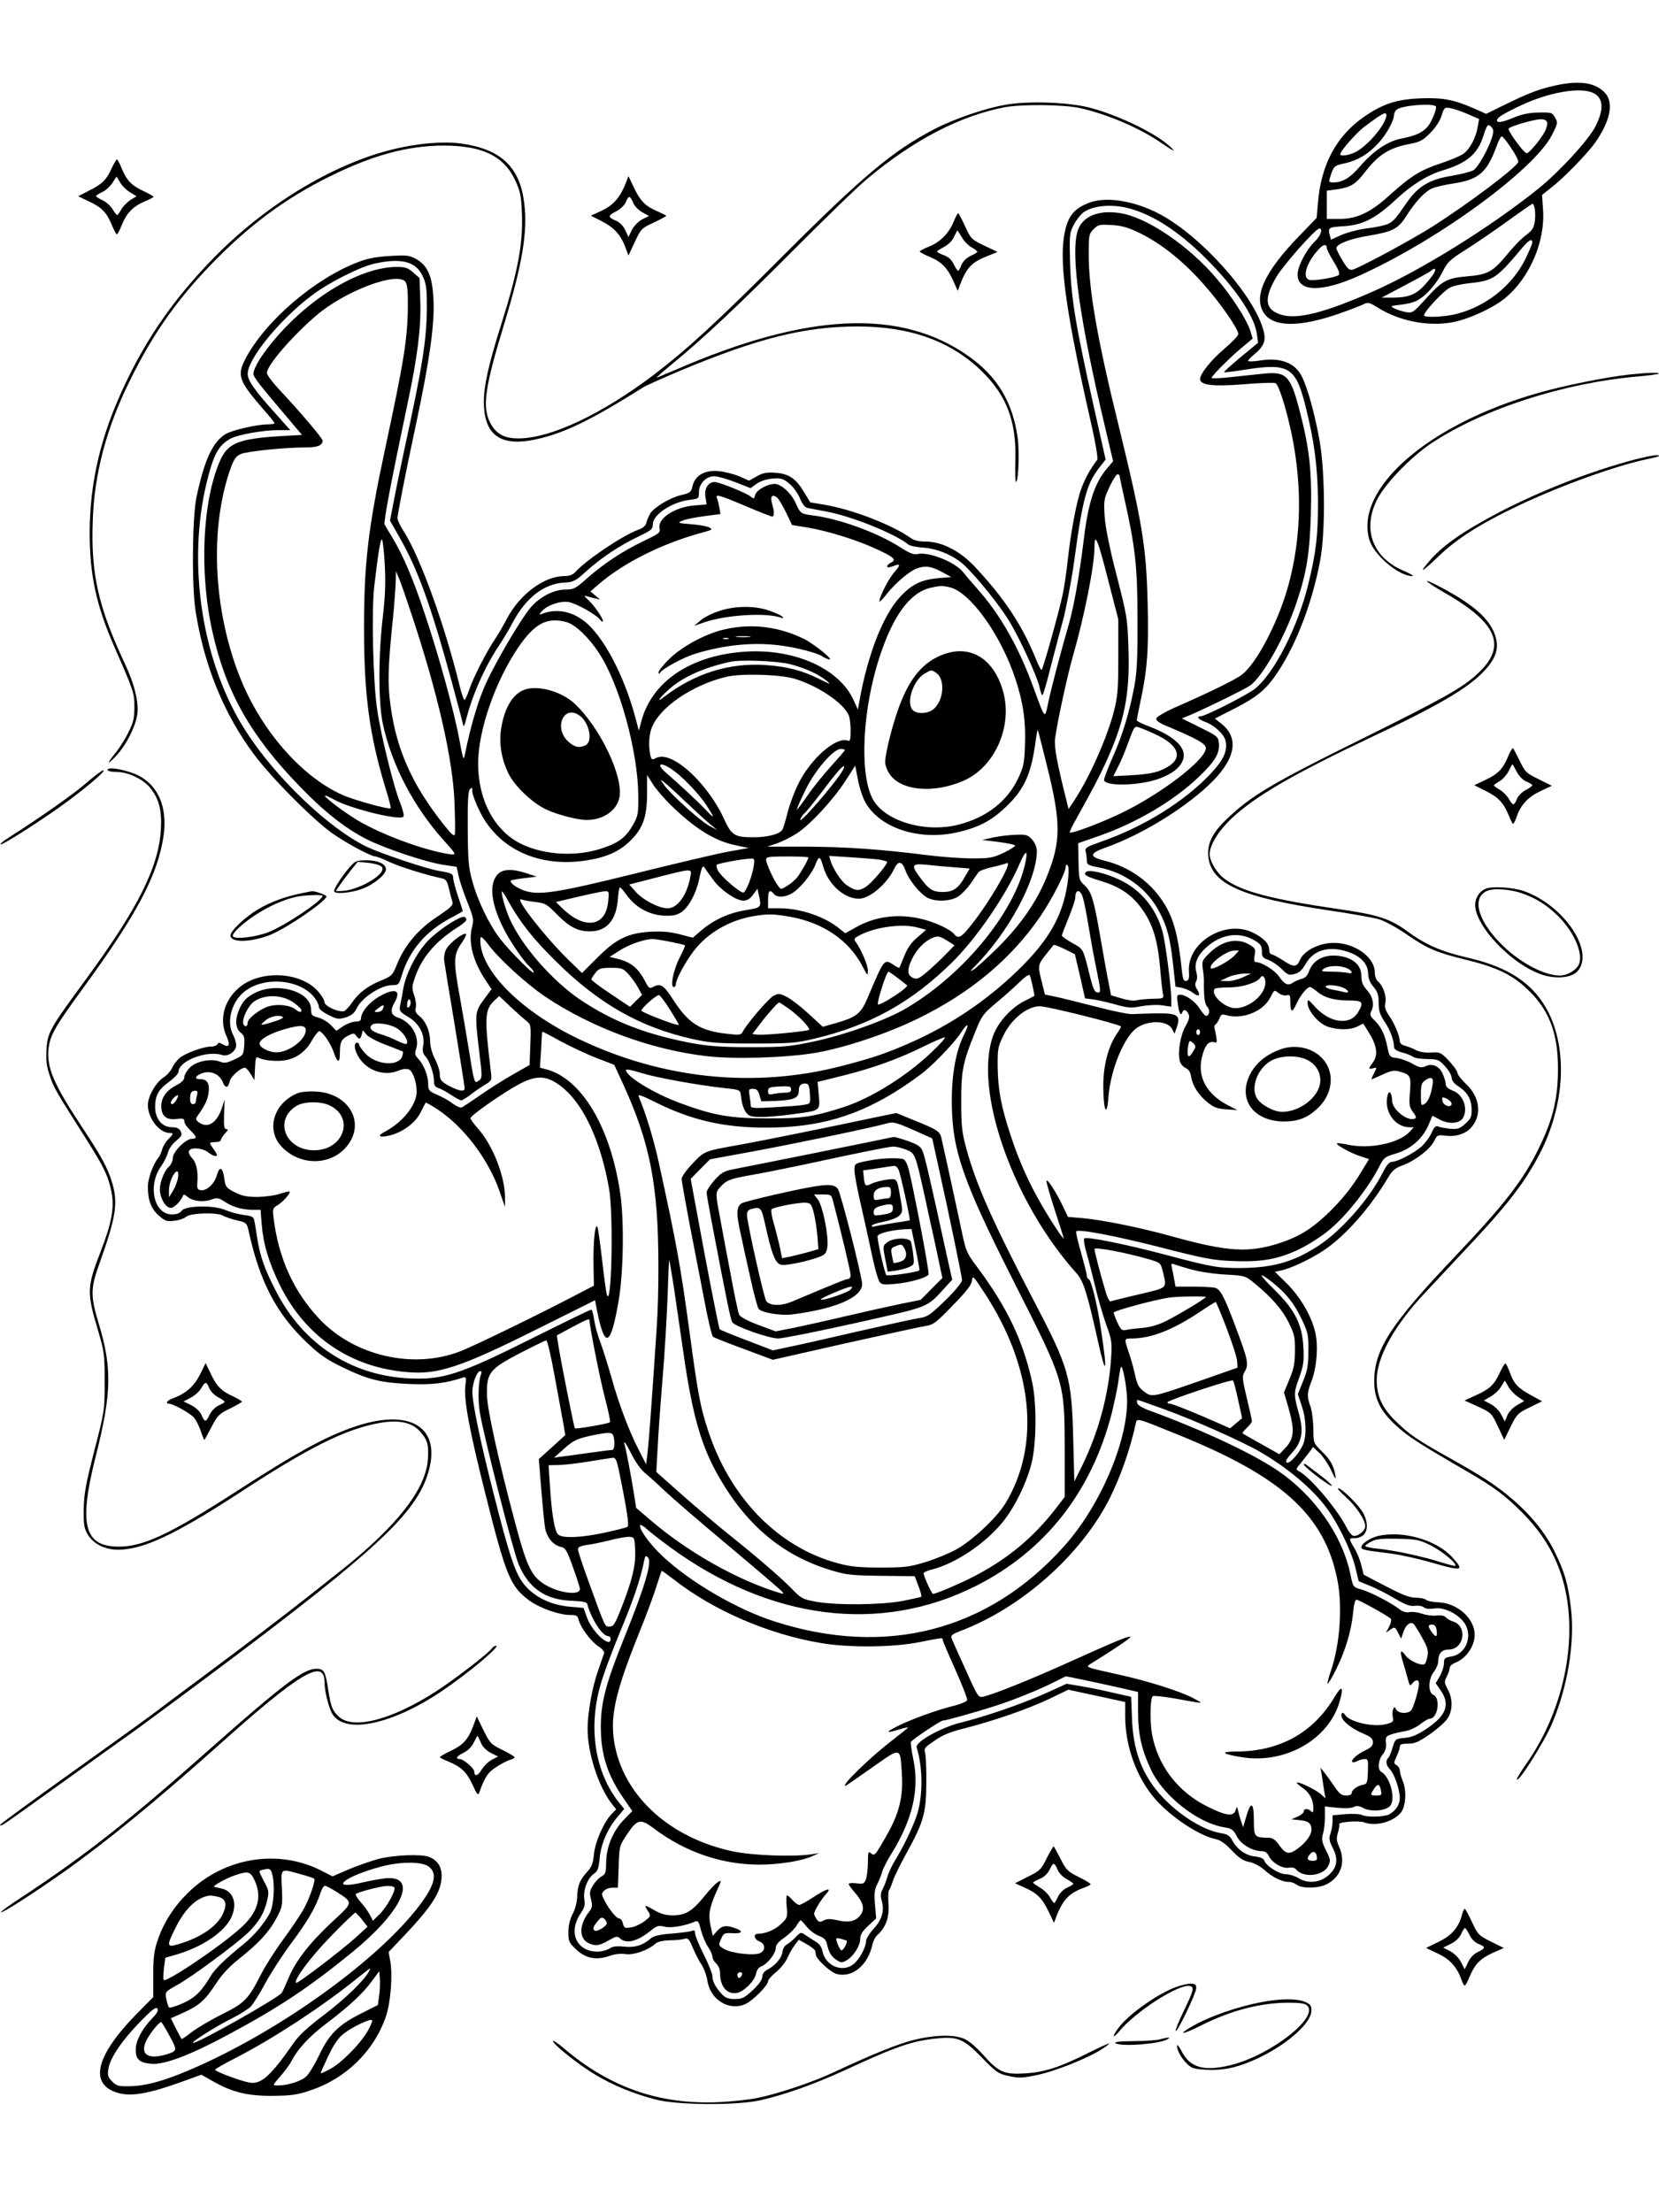 <?xml version="1.0" standalone="no"?>
<!DOCTYPE svg PUBLIC "-//W3C//DTD SVG 20010904//EN"
 "http://www.w3.org/TR/2001/REC-SVG-20010904/DTD/svg10.dtd">
<svg version="1.0" xmlns="http://www.w3.org/2000/svg"
 width="864pt" height="1152pt" viewBox="0 0 864 1152"
 preserveAspectRatio="xMidYMid meet">

<g transform="translate(0,1152) scale(0.1,-0.1)"
fill="#000000" stroke="none">
<path d="M8079 11070 c-78 -19 -127 -39 -262 -105 l-77 -38 -58 26 c-109 48
-166 59 -281 55 -127 -5 -195 -27 -294 -94 -146 -100 -227 -250 -243 -449 l-7
-80 -92 -95 c-181 -187 -239 -316 -182 -401 49 -73 184 -74 389 -3 57 20 114
42 128 49 24 12 31 11 74 -16 110 -69 253 -99 380 -79 82 12 218 73 284 127
128 105 211 297 198 463 l-5 75 48 38 c69 54 184 173 227 232 80 113 100 210
53 261 -52 57 -141 68 -280 34z m220 -35 c52 -26 55 -84 10 -173 -35 -70 -182
-230 -293 -321 -249 -201 -614 -428 -866 -539 -254 -112 -398 -148 -481 -120
-82 27 -88 83 -21 197 36 61 204 251 223 251 20 0 7 -38 -22 -66 -44 -42 -89
-126 -91 -170 -4 -95 124 -99 322 -9 408 184 908 549 1002 731 31 61 32 65 17
91 -14 27 -19 28 -85 27 -51 -1 -87 -8 -137 -29 -46 -19 -72 -24 -78 -18 -14
14 23 38 126 86 149 69 310 95 374 62z m-821 -69 c7 -8 -19 -74 -39 -101 -28
-34 -62 -51 -138 -66 -75 -14 -151 -66 -224 -152 -47 -54 -86 -77 -134 -77
-21 0 -23 3 -17 23 19 62 22 65 76 76 68 15 124 48 177 106 42 46 80 115 81
146 0 9 6 22 14 28 26 22 186 35 204 17z m166 -40 l59 -26 -7 -41 c-9 -53 -39
-112 -71 -137 -14 -12 -68 -35 -120 -52 -108 -36 -156 -66 -263 -162 -101 -93
-174 -128 -264 -128 l-68 0 0 74 0 73 52 7 c71 10 98 26 147 90 69 90 128 127
231 146 57 11 71 19 110 59 28 28 50 63 58 90 13 41 15 43 45 38 18 -3 58 -17
91 -31z m-424 -6 c0 -46 -100 -164 -165 -194 -34 -16 -75 -21 -75 -9 0 16 84
112 127 144 94 70 113 80 113 59z m837 -36 c3 -9 -2 -32 -12 -50 -23 -43 -85
-116 -95 -112 -20 8 -101 121 -93 129 13 13 131 47 166 48 17 1 30 -5 34 -15z
m-287 -29 c9 -11 9 -22 0 -52 -20 -61 -72 -154 -96 -169 -12 -8 -64 -21 -115
-30 -111 -17 -173 -54 -229 -134 -63 -91 -71 -100 -99 -115 -16 -8 -65 -19
-111 -24 -46 -6 -106 -22 -135 -35 l-53 -24 -6 21 c-11 42 -8 44 72 49 98 6
166 40 272 139 81 76 166 129 245 152 125 38 181 85 211 181 19 59 24 65 44
41z m100 -106 c23 -33 39 -66 37 -73 -12 -30 -257 -215 -447 -336 -109 -69
-372 -211 -415 -224 -17 -5 -27 4 -53 47 -18 29 -32 58 -32 65 0 21 72 49 165
64 130 22 157 36 200 105 45 70 90 120 129 140 16 8 69 21 118 28 128 20 171
56 220 188 11 31 24 57 29 57 5 0 27 -27 49 -61z m123 -317 c3 -15 3 -46 0
-67 -5 -32 -14 -46 -46 -70 -23 -16 -66 -61 -96 -98 -77 -93 -102 -107 -210
-116 -107 -9 -131 -23 -220 -122 -62 -68 -65 -70 -100 -64 -19 4 -46 12 -60
19 -22 12 -20 13 32 19 30 3 69 12 85 21 47 24 101 84 134 149 26 52 38 64
119 115 50 31 147 98 217 148 70 51 130 92 133 93 4 1 9 -12 12 -27z m-13
-176 c0 -7 -17 -46 -37 -87 -68 -137 -204 -245 -358 -284 -60 -15 -156 -20
-168 -9 -10 11 101 131 136 147 18 9 61 18 97 22 124 12 144 25 268 173 43 52
62 64 62 38z m-1070 -29 c0 -6 16 -38 36 -70 24 -38 33 -62 26 -69 -13 -13
-135 -33 -155 -25 -37 14 -11 93 51 159 24 27 42 29 42 5z m559 -128 c-6 -12
-29 -41 -51 -65 -45 -49 -85 -64 -168 -64 l-55 0 125 66 c69 36 129 70 135 75
17 17 26 9 14 -12z"/>
<path d="M5240 10975 c-104 -17 -269 -73 -373 -127 -217 -113 -373 -244 -792
-663 -342 -343 -497 -485 -673 -619 -270 -204 -532 -327 -698 -329 -78 -1
-121 23 -152 83 -41 82 -27 183 73 510 96 316 124 484 105 634 -23 186 -120
278 -324 308 -98 14 -241 1 -373 -33 -309 -79 -653 -289 -919 -561 -198 -202
-342 -405 -460 -653 -129 -270 -187 -515 -187 -785 1 -216 34 -370 125 -580
106 -243 108 -248 108 -322 0 -57 -5 -80 -31 -131 -16 -34 -45 -79 -63 -102
-51 -63 -52 -75 -2 -22 53 56 102 153 111 217 9 62 -15 160 -66 267 -138 295
-176 466 -166 741 8 244 71 483 192 727 117 239 240 415 415 598 199 208 394
354 633 471 221 109 401 157 585 158 204 0 316 -54 375 -181 26 -55 31 -79 35
-167 7 -159 -20 -305 -107 -581 -66 -209 -91 -320 -91 -404 0 -184 94 -243
301 -190 137 35 271 102 529 264 16 10 104 49 196 88 402 168 647 229 920 229
275 0 488 -77 649 -235 128 -126 179 -260 173 -462 -2 -62 0 -113 3 -113 13 0
19 158 9 230 -26 186 -106 319 -254 424 -354 251 -840 229 -1526 -69 -47 -20
-92 -39 -100 -42 -8 -4 28 28 80 71 159 130 341 301 640 601 157 158 327 323
379 366 238 199 479 325 711 370 90 17 309 15 395 -4 139 -31 304 -101 415
-176 76 -52 91 -58 50 -21 -79 71 -277 165 -422 201 -109 27 -311 34 -428 14z"/>
<path d="M584 10649 c-28 -64 -51 -87 -117 -120 l-60 -31 61 -29 c65 -31 90
-59 117 -127 10 -23 20 -42 24 -42 3 0 15 21 25 48 25 62 58 96 117 122 27 11
49 23 49 25 0 3 -25 17 -55 31 -62 30 -85 54 -112 119 -10 25 -21 45 -24 45
-3 0 -14 -19 -25 -41z m41 -78 c8 -16 31 -39 50 -51 l36 -22 -31 -19 c-17 -11
-39 -33 -48 -49 -9 -16 -19 -30 -22 -30 -3 0 -14 14 -24 31 -10 16 -33 38 -52
46 -19 9 -34 19 -34 22 0 3 15 13 33 21 17 8 41 29 52 47 11 18 21 32 22 33 1
0 9 -13 18 -29z"/>
<path d="M3256 10559 c-28 -69 -64 -109 -124 -137 l-55 -25 55 -28 c65 -33 99
-70 124 -134 l17 -46 33 71 c32 68 35 72 99 101 36 17 65 33 65 35 0 2 -22 13
-49 25 -61 26 -86 52 -121 125 l-27 57 -17 -44z m43 -98 c7 -16 28 -37 47 -47
l34 -19 -35 -17 c-20 -11 -43 -34 -54 -55 l-18 -37 -17 36 c-10 22 -29 41 -47
48 -44 19 -44 27 -1 49 24 12 44 32 52 50 14 35 22 33 39 -8z"/>
<path d="M5677 10466 c-88 -32 -121 -76 -137 -186 -21 -151 17 -411 140 -954
27 -117 39 -194 34 -201 -36 -47 -64 -98 -82 -148 -25 -64 -56 -232 -72 -381
-6 -54 -17 -132 -26 -173 -16 -80 -101 -383 -109 -391 -3 -3 -15 19 -27 49
-75 186 -169 326 -326 493 -76 79 -169 126 -253 126 -34 0 -60 6 -77 19 -96
68 -303 148 -445 172 l-77 13 -32 52 c-43 73 -80 97 -149 102 -46 3 -65 0 -97
-18 l-41 -23 -52 23 c-29 12 -78 24 -108 27 -71 6 -121 -23 -134 -77 -7 -32
-12 -37 -59 -48 -57 -13 -139 -62 -161 -95 -7 -12 -17 -33 -20 -47 -4 -18 -18
-30 -44 -39 -81 -30 -269 -156 -327 -220 -13 -14 -31 -21 -57 -21 -105 0 -231
-94 -298 -220 -19 -36 -46 -83 -61 -105 -45 -66 -117 -207 -135 -263 -10 -29
-21 -54 -25 -57 -4 -2 -15 28 -25 68 -76 314 -206 676 -293 811 -18 28 -32 58
-32 67 0 20 45 250 90 459 81 379 107 567 96 704 -7 102 -32 155 -87 186 -38
21 -50 22 -138 17 -68 -4 -115 -12 -164 -31 -226 -85 -485 -307 -588 -503 -46
-88 -37 -115 93 -265 32 -36 58 -69 58 -72 0 -3 -16 -6 -35 -6 -57 0 -187 -30
-221 -51 -67 -41 -110 -135 -151 -329 -22 -105 -25 -469 -4 -595 45 -284 148
-535 305 -745 92 -124 321 -353 416 -416 78 -53 194 -114 215 -114 7 0 41 -13
76 -30 55 -25 186 -66 270 -84 21 -4 28 -14 37 -53 6 -27 14 -57 18 -69 5 -18
-8 -30 -81 -79 -98 -65 -168 -148 -208 -248 -22 -55 -27 -60 -80 -82 -72 -29
-120 -66 -153 -115 -14 -21 -33 -41 -41 -45 -26 -9 -103 25 -103 46 0 11 -16
37 -36 59 -92 101 -301 110 -410 16 -78 -67 -104 -167 -64 -253 21 -46 13 -61
-21 -41 -17 10 -23 10 -26 1 -3 -7 -18 -13 -34 -13 -42 0 -138 -36 -167 -62
-13 -13 -30 -35 -36 -50 -7 -15 -27 -38 -46 -50 -40 -27 -80 -98 -80 -143 1
-70 60 -145 115 -145 20 0 19 -5 -10 -34 -13 -13 -27 -37 -31 -53 -4 -15 -13
-35 -20 -43 -26 -31 -54 -106 -54 -150 0 -70 17 -115 57 -150 32 -28 41 -32
80 -27 24 2 52 12 61 20 23 21 158 25 193 7 13 -8 47 -19 74 -25 47 -11 50
-14 59 -51 58 -269 146 -437 309 -590 62 -59 102 -86 181 -124 134 -65 197
-80 346 -87 118 -5 187 3 277 32 21 7 22 5 16 -46 -7 -73 22 -228 103 -551
109 -435 131 -489 231 -563 54 -39 155 -75 213 -75 33 0 39 -4 44 -27 11 -40
64 -111 102 -136 22 -14 33 -28 30 -37 -3 -8 -17 -47 -30 -86 -31 -85 -56
-225 -56 -306 0 -125 55 -297 123 -387 l26 -33 -26 -27 c-39 -41 -84 -143 -90
-208 -4 -45 -12 -65 -33 -88 -40 -44 -52 -72 -54 -129 -1 -31 -10 -68 -24 -93
-14 -28 -22 -60 -22 -94 0 -48 3 -55 40 -90 49 -47 103 -58 172 -35 30 11 61
14 86 10 42 -6 117 20 155 54 12 11 38 17 75 18 31 0 66 4 78 8 17 5 24 -2 43
-49 13 -30 33 -70 46 -88 12 -19 25 -55 29 -81 15 -101 115 -161 200 -121 39
19 116 97 116 118 0 8 19 29 41 47 23 18 50 52 60 75 10 23 28 53 39 68 l20
26 43 -24 c23 -14 43 -29 43 -35 1 -5 2 -14 3 -20 3 -23 76 -90 107 -99 82
-23 165 45 188 155 4 18 16 40 28 50 42 39 61 93 55 160 -2 34 -1 66 3 71 4 4
13 26 20 48 7 22 39 87 71 145 89 161 103 210 103 365 1 72 -2 142 -6 156 -7
24 -2 30 50 65 41 29 83 46 152 63 153 39 327 99 440 152 l104 50 148 -32 148
-32 0 -76 c0 -154 60 -320 156 -429 82 -94 230 -192 315 -209 23 -4 51 -24 84
-59 38 -40 60 -54 90 -60 24 -4 55 -20 79 -41 42 -38 92 -63 128 -63 13 0 32
-7 42 -15 26 -20 109 -19 151 1 77 36 105 115 70 195 -15 33 -16 46 -7 76 6
20 9 39 7 43 -8 12 102 21 130 10 58 -22 147 1 189 49 27 30 33 115 12 165 -9
21 -16 47 -16 57 0 10 -8 22 -17 27 -15 9 -15 12 0 45 9 19 17 42 17 51 0 12
10 16 43 16 35 0 56 9 112 48 39 27 80 63 93 82 28 42 29 102 2 153 -19 34
-19 40 -5 67 8 16 15 36 15 45 0 8 12 20 28 26 57 22 102 86 102 146 0 84 -88
164 -187 169 -31 1 -60 7 -66 13 -6 6 -30 11 -53 11 -32 0 -69 14 -157 60
l-115 60 -12 48 c-6 26 -22 66 -36 89 -30 51 -30 53 -1 53 63 0 84 57 48 128
-20 40 -112 132 -132 132 -6 0 10 -19 36 -42 56 -49 105 -122 105 -155 0 -26
-42 -58 -64 -50 -9 4 -24 24 -35 46 -49 95 -187 258 -245 289 -19 10 -19 11
10 45 16 20 36 46 46 59 l16 23 32 -30 c18 -16 46 -57 62 -90 23 -50 27 -54
22 -25 -9 50 -26 79 -73 125 -40 40 -41 41 -41 115 -1 41 -7 93 -15 115 -19
53 -19 70 6 135 27 71 35 181 19 251 -20 86 -76 182 -146 253 l-64 63 31 7
c50 10 148 56 219 102 113 74 246 224 341 385 21 35 36 47 75 61 63 23 143 84
163 126 15 31 18 33 57 28 57 -7 108 9 138 45 55 65 43 157 -30 225 -24 23
-44 49 -44 58 0 8 -20 36 -44 62 -42 44 -47 46 -93 43 -30 -2 -59 3 -78 12
-16 9 -42 19 -57 23 -17 4 -28 13 -28 24 -1 29 -27 91 -55 132 -21 30 -25 46
-20 68 7 33 -12 89 -38 111 -10 7 -17 28 -17 46 0 80 -103 155 -214 155 -76 0
-156 -41 -176 -89 -16 -39 -33 -39 -90 -1 -25 16 -51 30 -57 30 -7 0 -13 11
-13 23 0 32 -26 60 -80 88 -143 75 -348 -46 -338 -199 2 -37 0 -47 -14 -50
-13 -3 -18 8 -23 55 -19 183 -44 274 -96 354 -68 107 -178 185 -303 216 -86
21 -85 39 4 70 179 64 395 194 532 322 142 132 166 247 68 323 l-33 26 100 51
c123 63 168 101 229 193 99 151 180 366 220 583 27 149 25 457 -4 622 -25 139
-63 277 -93 334 -36 71 -112 99 -221 81 -32 -5 -58 -5 -58 -1 0 4 13 18 29 31
53 43 65 72 52 124 -46 182 -325 495 -543 610 -130 68 -272 91 -361 60z m203
-31 c132 -35 277 -132 425 -286 141 -146 229 -281 241 -369 l6 -45 -91 -75
c-49 -41 -88 -76 -86 -78 2 -2 48 3 103 12 234 37 269 17 321 -189 46 -182 63
-315 65 -490 1 -181 -10 -273 -51 -439 -54 -220 -174 -457 -275 -541 -35 -30
-261 -145 -284 -145 -26 0 -14 -16 22 -29 49 -18 100 -65 107 -100 11 -52 -11
-99 -80 -172 -135 -143 -346 -274 -563 -350 -82 -29 -91 -34 -86 -53 3 -12 6
-32 6 -46 0 -23 6 -26 62 -37 136 -26 252 -110 315 -230 41 -76 58 -140 73
-280 l12 -111 33 -6 c18 -4 44 -15 58 -26 30 -24 42 -15 22 17 -11 17 -13 28
-6 42 7 12 7 30 1 51 -12 43 6 86 55 129 73 64 160 79 235 41 45 -23 53 -34
52 -70 0 -22 6 -29 34 -39 19 -7 50 -28 69 -47 31 -31 38 -34 67 -26 24 6 39
20 57 51 41 74 120 97 219 65 67 -22 106 -62 107 -113 1 -26 9 -48 28 -70 22
-26 27 -43 27 -84 0 -41 7 -61 30 -96 29 -42 50 -98 50 -133 0 -12 14 -21 43
-29 23 -6 48 -16 56 -22 8 -7 41 -12 74 -12 55 -1 61 -3 93 -38 19 -20 34 -47
34 -59 1 -15 12 -30 32 -43 49 -31 71 -68 72 -120 1 -41 -3 -50 -33 -77 -29
-26 -39 -29 -80 -26 -25 3 -53 8 -62 12 -12 5 -20 -3 -34 -34 -10 -23 -34 -54
-52 -71 -41 -35 -125 -79 -153 -79 -14 0 -28 -16 -49 -57 -68 -135 -216 -303
-334 -380 -128 -83 -233 -114 -397 -116 -127 -1 -157 4 -404 70 -205 54 -408
95 -419 84 -5 -5 1 -39 12 -77 11 -38 31 -116 45 -174 13 -58 39 -145 56 -195
31 -85 32 -95 26 -185 -13 -186 -66 -380 -149 -550 l-42 -85 -6 235 c-8 305
-23 359 -199 695 -219 420 -305 613 -357 802 -23 85 -27 117 -27 243 -1 162 9
210 72 364 34 86 42 96 107 151 39 32 93 80 122 108 37 36 54 46 57 36 7 -19
25 -103 23 -105 -1 -1 -25 -13 -52 -27 -68 -34 -137 -110 -162 -178 -105 -282
102 -872 434 -1240 35 -39 56 -105 109 -344 45 -203 53 -179 18 51 -19 130
-51 258 -63 262 -6 2 -11 11 -11 19 0 9 -14 63 -30 121 -17 57 -28 107 -25
110 13 13 206 -24 445 -85 226 -58 269 -66 375 -70 149 -6 239 11 350 66 44
22 109 64 145 94 92 75 206 220 263 332 24 47 29 51 87 68 75 22 139 77 169
147 l21 50 40 -21 c47 -25 104 -20 120 11 27 50 -1 122 -55 141 -23 9 -35 19
-35 31 0 10 -7 34 -15 53 -17 42 -54 60 -90 43 -22 -10 -32 -8 -68 12 -23 14
-60 27 -81 30 -39 5 -40 6 -51 60 -13 65 -34 106 -69 139 -19 18 -23 28 -16
42 19 34 11 77 -20 112 -23 26 -30 44 -30 74 0 52 -35 88 -98 102 -85 17 -150
-11 -174 -75 -8 -23 -20 -37 -38 -41 -14 -3 -34 -12 -46 -20 -27 -18 -44 -10
-73 32 -21 32 -91 75 -120 75 -10 0 -11 10 -7 35 6 32 4 37 -26 55 -64 39
-144 22 -211 -45 -36 -35 -38 -41 -33 -79 3 -22 6 -48 6 -56 -1 -88 3 -127 17
-142 16 -17 12 -48 -6 -48 -5 0 -19 16 -32 36 -24 39 -73 74 -103 74 -17 0
-18 -5 -12 -47 6 -49 16 -67 23 -45 7 18 21 15 32 -7 8 -15 5 -29 -15 -65 -27
-48 -41 -135 -30 -180 4 -15 17 -32 30 -37 17 -8 26 -22 30 -48 7 -46 39 -95
88 -134 30 -24 50 -31 95 -34 l58 -4 -49 25 c-110 56 -161 147 -137 248 14 61
34 88 62 81 17 -5 18 -1 13 28 -3 19 -7 39 -9 46 -2 7 0 15 6 19 6 3 14 17 20
31 7 19 14 23 30 18 86 -27 197 16 235 91 20 40 21 41 42 23 12 -9 31 -15 42
-12 18 5 20 0 20 -34 0 -56 10 -60 32 -10 20 44 55 87 71 87 5 0 22 -11 38
-25 38 -31 88 -45 167 -45 69 0 76 -9 45 -61 -42 -71 -148 -57 -226 30 -34 38
-37 39 -37 18 0 -38 53 -102 99 -121 52 -20 123 -21 161 -1 l30 15 29 -47 c42
-67 49 -117 22 -154 -26 -35 -26 -38 0 -32 20 6 21 5 5 -26 -9 -17 -15 -31
-12 -31 2 0 28 11 58 25 44 20 60 23 87 15 57 -16 61 -24 54 -107 -5 -66 -4
-77 16 -104 17 -23 19 -30 8 -35 -38 -14 -117 49 -117 95 0 39 -16 58 -23 29
-22 -82 36 -168 114 -168 l22 0 -22 -24 c-56 -60 -208 -91 -321 -67 -29 6 -55
10 -57 7 -7 -7 70 -50 119 -66 l48 -16 -36 -59 c-53 -89 -108 -157 -185 -230
-83 -78 -148 -117 -250 -150 -158 -50 -267 -43 -549 35 -168 47 -371 88 -475
97 l-73 6 -28 59 c-36 75 -84 148 -84 127 0 -9 20 -79 45 -155 25 -76 45 -140
45 -142 0 -11 -63 84 -113 170 -69 119 -117 226 -161 358 -51 153 -68 242 -70
360 -1 100 1 109 32 172 41 83 123 148 187 148 41 0 406 -91 423 -105 2 -2 -9
-20 -23 -41 -44 -65 -70 -167 -69 -274 1 -128 19 -162 27 -51 10 130 72 290
135 348 55 51 170 54 196 5 l13 -25 13 37 c20 60 1 71 -113 69 -51 -1 -105 -3
-122 -4 -16 -1 -101 16 -188 39 -87 22 -182 46 -211 52 l-54 11 -16 64 c-22
87 -21 91 21 144 20 25 38 48 40 50 2 3 28 -7 57 -21 l54 -27 27 -115 26 -115
47 -6 c26 -4 78 -16 116 -27 61 -17 77 -18 129 -8 33 6 81 9 108 5 l49 -7 0
38 c0 65 -30 296 -46 354 -34 122 -114 218 -224 269 -74 35 -160 55 -174 40
-15 -14 2 -24 79 -47 92 -28 154 -68 204 -134 65 -86 92 -173 105 -343 4 -44
9 -92 12 -107 6 -28 5 -28 -53 -29 -32 -1 -69 -4 -83 -8 -15 -4 -47 0 -79 10
l-55 16 -11 59 c-7 33 -25 131 -40 219 -37 217 -50 262 -86 294 -29 27 -30 31
-32 124 l-2 96 103 36 c200 69 398 186 528 312 83 80 106 120 102 171 -3 36
-6 38 -98 84 l-95 47 35 14 c88 37 293 138 320 157 68 48 186 260 244 437 52
155 67 255 73 458 6 216 -7 340 -58 534 -47 182 -69 206 -179 196 -36 -3 -113
-12 -172 -18 -60 -7 -108 -9 -108 -5 0 11 102 113 165 164 l49 41 -12 39 c-17
57 -99 185 -178 276 -146 171 -361 316 -499 338 -117 19 -202 -18 -224 -97
-35 -125 13 -464 143 -1012 l43 -183 -28 -33 c-66 -75 -101 -178 -124 -370
-24 -194 -52 -354 -79 -447 -46 -160 -89 -324 -106 -403 -19 -92 -15 -96 -76
70 -77 213 -175 386 -296 521 -30 34 -61 70 -69 81 -40 54 -179 111 -240 98
-21 -5 -42 4 -95 38 -119 75 -311 145 -450 163 -63 8 -65 9 -89 62 -22 52 -77
102 -110 102 -39 0 -95 -32 -102 -57 -5 -21 -7 -22 -22 -10 -21 19 -165 77
-189 77 -34 0 -55 -35 -48 -78 l6 -39 -63 -5 c-102 -8 -193 -68 -182 -118 5
-24 -1 -28 -84 -68 -110 -53 -205 -116 -293 -193 -60 -54 -70 -59 -112 -59
-61 0 -133 -37 -181 -92 -57 -67 -203 -318 -246 -424 -36 -86 -71 -211 -96
-334 -9 -45 -9 -45 -31 70 -28 151 -108 441 -182 660 -58 175 -112 301 -169
395 -17 28 -34 56 -38 64 -6 13 34 224 121 636 51 243 69 385 65 525 l-4 122
-33 29 c-27 24 -41 29 -85 29 -148 0 -346 -97 -518 -254 -119 -108 -229 -254
-229 -303 0 -17 33 -59 199 -254 l54 -64 -110 -6 c-218 -13 -276 -36 -316
-126 -93 -209 -110 -582 -41 -891 70 -315 199 -543 454 -806 130 -135 239
-220 351 -277 97 -48 301 -117 395 -132 l72 -11 11 -50 c6 -27 27 -89 46 -136
31 -78 33 -90 24 -126 -22 -78 4 -181 71 -280 l30 -45 -40 -54 c-47 -64 -48
-73 -24 -273 16 -131 16 -136 -2 -149 -17 -12 -19 -11 -26 14 -5 15 -17 87
-28 158 -12 72 -32 190 -45 263 -34 183 -33 222 7 278 17 24 28 47 25 50 -11
11 -87 -47 -103 -79 -10 -18 -13 -42 -10 -65 3 -21 28 -174 56 -341 27 -167
50 -310 50 -317 0 -20 -24 -17 -73 7 -49 25 -57 35 -57 70 0 14 -11 48 -25 75
-15 30 -25 66 -25 92 0 52 -23 105 -57 132 -18 14 -22 25 -18 42 4 13 0 43 -8
65 -13 38 -12 47 5 95 35 102 106 185 215 255 53 34 62 46 42 58 -14 9 -112
-51 -175 -109 -63 -56 -130 -180 -144 -266 -5 -30 -12 -69 -16 -86 -5 -29 -2
-33 41 -59 58 -33 90 -95 79 -150 -5 -27 -2 -41 11 -55 22 -24 44 -87 45 -127
0 -24 5 -33 23 -39 12 -3 41 -19 65 -35 24 -16 48 -29 54 -29 5 0 27 13 47 28
20 16 53 39 75 52 38 23 38 23 32 74 -34 281 -32 318 20 367 l24 22 57 -54
c32 -30 69 -63 83 -74 25 -20 26 -22 22 -125 l-4 -106 -86 -49 c-48 -27 -125
-76 -171 -108 -47 -33 -90 -61 -97 -64 -7 -3 -28 7 -46 20 -18 14 -54 35 -81
46 -43 19 -47 23 -47 56 0 43 -23 101 -52 132 -17 18 -19 27 -11 50 21 62 -24
141 -94 164 -37 12 -43 36 -18 79 37 65 2 78 -81 30 -51 -29 -94 -81 -94 -114
0 -11 -9 -16 -29 -16 -15 0 -44 -11 -64 -24 l-35 -24 -28 29 c-15 16 -45 34
-66 40 -34 9 -38 13 -38 43 0 94 -179 145 -295 84 -38 -20 -56 -37 -73 -71
-29 -59 -29 -110 1 -134 19 -15 22 -25 19 -68 -4 -49 -6 -51 -51 -72 -40 -19
-52 -21 -77 -11 -47 17 -122 2 -156 -32 -15 -16 -28 -38 -28 -49 0 -14 -13
-27 -39 -41 -53 -27 -81 -64 -81 -110 0 -52 27 -74 80 -67 33 4 40 2 40 -12 0
-10 13 -30 30 -46 35 -34 38 -45 10 -45 -32 0 -100 -68 -100 -100 0 -15 -9
-35 -20 -45 -29 -26 -54 -99 -46 -137 9 -44 33 -78 56 -78 17 0 53 36 63 63 3
9 10 7 23 -5 26 -23 82 -30 124 -15 31 11 38 10 69 -10 41 -28 93 -43 147 -43
l41 0 6 -77 c9 -105 37 -198 96 -318 132 -265 365 -425 659 -450 163 -15 280
24 694 231 l287 143 11 -57 c40 -200 71 -185 112 55 25 148 29 411 9 553 -50
351 -204 608 -392 653 l-27 7 6 92 c2 51 5 94 6 95 2 2 45 -21 97 -50 53 -28
137 -68 187 -87 l91 -35 51 -111 c105 -232 151 -408 170 -655 12 -153 12 -431
0 -604 -27 -412 -42 -606 -48 -655 l-7 -55 -36 70 c-52 100 -105 240 -144 380
-19 66 -45 150 -59 187 -14 36 -28 89 -32 117 -4 28 -10 51 -15 51 -5 0 -131
-61 -281 -136 -413 -207 -492 -232 -683 -221 -293 19 -537 181 -676 450 -61
119 -83 179 -99 277 -6 41 -13 84 -16 96 -3 17 -13 22 -55 27 -28 4 -70 15
-93 25 -59 27 -209 25 -230 -3 -9 -13 -26 -19 -51 -19 -93 0 -127 149 -57 249
17 24 33 57 37 74 4 18 22 43 42 60 30 25 33 31 24 50 -8 15 -21 21 -46 21
-52 0 -88 45 -87 109 1 58 18 88 72 127 27 20 50 44 50 53 0 56 147 113 227
87 31 -10 73 19 73 51 0 13 -7 38 -17 56 -34 66 -8 166 56 220 99 83 285 71
365 -23 14 -17 26 -40 26 -51 0 -12 16 -27 50 -44 46 -23 53 -24 91 -13 30 10
44 22 56 46 27 57 126 122 186 122 31 0 35 3 47 43 41 139 127 239 267 312 29
15 53 29 53 31 0 2 -11 37 -25 78 -14 41 -25 84 -25 95 0 21 -9 25 -75 36 -62
10 -304 91 -376 126 -196 95 -472 358 -627 599 -229 353 -310 870 -205 1300
36 146 62 193 126 227 40 20 167 43 244 43 l65 0 -74 83 c-111 123 -148 175
-148 210 0 78 167 283 333 408 91 69 258 153 335 168 135 28 207 8 242 -64 20
-42 23 -63 23 -164 0 -166 -23 -311 -118 -746 -14 -66 -37 -175 -50 -243 l-24
-123 49 -86 c96 -167 166 -361 274 -758 30 -110 56 -209 58 -220 2 -13 8 -2
16 30 33 128 97 273 172 385 20 30 52 83 70 118 68 128 162 202 267 208 50 3
59 7 116 59 77 70 177 136 274 182 65 31 73 38 73 63 0 50 100 116 191 127 48
6 49 6 49 40 0 44 37 83 80 83 17 0 66 -14 110 -31 l79 -31 32 23 c20 14 51
24 83 27 45 3 55 0 87 -27 21 -17 45 -51 55 -76 12 -29 26 -47 39 -50 11 -2
58 -11 105 -20 132 -26 350 -114 420 -170 8 -7 44 -15 80 -17 79 -6 166 -45
218 -97 71 -70 177 -203 224 -279 56 -89 153 -301 163 -355 4 -20 10 -37 14
-37 3 0 21 58 38 128 18 70 48 184 67 254 19 71 46 212 61 320 44 326 65 402
135 489 l28 36 -59 264 c-97 432 -120 572 -126 754 -4 153 -3 162 19 204 13
25 35 53 49 64 51 37 148 46 239 22z m50 -126 c117 -56 236 -151 347 -279 82
-93 173 -225 172 -250 0 -8 -32 -41 -70 -74 -70 -59 -129 -132 -129 -160 0
-32 70 -40 228 -27 81 7 155 9 164 6 10 -4 27 -45 47 -113 96 -332 101 -661
16 -957 -53 -184 -163 -392 -237 -448 -33 -26 -172 -94 -353 -173 -51 -23 -91
-47 -93 -55 -2 -11 14 -23 50 -38 164 -69 208 -94 208 -117 0 -60 -234 -239
-440 -338 -110 -53 -260 -109 -268 -101 -3 2 11 32 31 67 95 171 115 210 154
293 99 215 128 357 120 595 -5 160 -7 171 -62 385 -38 147 -58 249 -62 307 -5
81 -4 90 25 152 17 36 36 66 41 66 6 0 11 -3 11 -6 0 -3 11 -53 24 -112 59
-264 70 -360 70 -637 1 -208 -3 -278 -17 -352 -26 -136 -62 -255 -113 -368
-24 -55 -44 -107 -44 -116 0 -36 193 -31 292 8 60 23 96 50 114 84 34 67 -28
132 -181 190 -30 11 -55 24 -55 28 0 4 9 47 19 96 36 166 44 274 38 508 -7
300 -27 421 -151 930 -111 450 -156 708 -156 890 0 103 1 109 26 134 23 23 31
25 92 21 51 -2 85 -12 142 -39z m-3819 -256 c10 -12 14 -47 13 -132 -2 -168
-20 -280 -119 -741 -89 -417 -110 -599 -109 -945 0 -333 29 -545 109 -810 19
-60 32 -112 30 -114 -9 -8 -193 43 -253 70 -217 98 -429 344 -537 624 -136
351 -153 773 -43 1079 17 47 28 61 53 72 34 14 229 34 336 34 63 0 89 10 89
36 0 12 -127 161 -231 271 -32 35 -59 71 -59 81 0 39 130 190 257 299 148 127
420 230 464 176z m1771 -1168 c71 -30 134 -55 139 -55 12 0 12 26 0 67 -11 38
1 52 26 32 9 -8 30 -43 47 -78 l31 -65 80 -13 c104 -17 259 -65 361 -113 91
-42 104 -54 74 -70 -30 -16 -25 -32 6 -20 44 17 47 11 14 -27 -31 -34 -80
-130 -80 -154 0 -6 18 11 39 39 46 57 115 116 154 131 44 17 75 13 130 -16
l51 -28 -70 -6 c-86 -8 -136 -32 -196 -97 -89 -95 -170 -303 -213 -547 l-7
-40 -22 48 c-73 163 -302 268 -556 254 -289 -16 -497 -155 -551 -367 l-12 -45
-17 65 c-60 226 -172 436 -272 509 -67 50 -144 62 -213 35 -18 -7 -19 -6 -5
11 26 32 97 57 140 50 42 -7 145 -65 166 -93 7 -9 14 -12 14 -6 0 16 -48 85
-79 112 -18 17 -21 22 -8 18 11 -3 31 -9 45 -12 l27 -6 -25 21 -25 21 40 35
c134 116 341 219 555 275 39 11 42 13 25 23 -11 6 -54 14 -95 17 -72 6 -74 7
-45 19 16 7 67 17 113 23 l84 11 -5 31 c-3 17 -8 39 -12 49 -11 26 5 22 147
-38z m-1878 -310 c5 -88 2 -159 -10 -265 -24 -200 -24 -449 0 -560 46 -213
159 -429 315 -604 72 -80 72 -80 25 -73 -134 22 -347 101 -473 176 -78 48
-175 121 -168 128 2 2 24 -8 49 -22 83 -46 338 -109 359 -88 5 5 -3 37 -17 72
-33 81 -99 346 -119 481 -22 138 -31 516 -16 646 21 182 34 257 41 243 4 -8
11 -68 14 -134z m3820 -475 c0 -171 -3 -206 -23 -285 -35 -136 -128 -346 -208
-466 l-28 -42 -7 29 c-53 210 -69 293 -63 339 11 84 64 328 91 422 61 211 114
477 114 575 0 80 18 37 69 -164 l55 -213 0 -195z m-3680 219 c136 -409 215
-755 223 -979 3 -80 4 -154 2 -164 -3 -14 -16 -3 -55 46 -166 208 -249 392
-280 623 -16 117 -14 198 12 452 8 78 14 166 15 195 l1 53 13 -30 c8 -16 39
-105 69 -196z m2808 141 c106 -30 264 -253 337 -478 40 -120 54 -222 49 -343
-3 -91 -7 -112 -35 -171 -56 -120 -165 -205 -310 -242 -178 -46 -393 20 -451
139 -67 137 -49 467 39 735 71 216 158 334 265 359 53 12 63 12 106 1z m-2000
-180 c45 -13 117 -82 169 -163 106 -163 201 -509 203 -737 1 -98 -1 -108 -27
-155 -37 -64 -72 -92 -154 -120 -135 -48 -306 -39 -428 20 -139 68 -225 227
-225 419 0 172 89 428 210 606 86 125 150 158 252 130z m1164 -219 c80 -21
148 -52 190 -87 24 -20 16 -18 -41 11 -88 44 -166 64 -280 72 -190 12 -368
-44 -529 -168 -49 -38 -11 10 43 54 71 58 179 104 306 131 59 12 245 4 311
-13z m24 -76 c124 -38 257 -129 281 -192 5 -13 9 -49 9 -80 0 -44 -3 -54 -14
-50 -61 23 -195 -94 -259 -226 -21 -42 -46 -110 -56 -151 -10 -41 -22 -79 -26
-86 -15 -24 -76 -40 -152 -40 -97 0 -114 10 -153 97 -57 125 -170 257 -262
304 -41 21 -70 24 -97 9 -16 -8 -20 -5 -25 22 -9 45 -6 99 7 135 40 109 213
227 392 269 79 18 279 12 355 -11z m1896 -298 c100 -51 121 -110 55 -154 -49
-33 -94 -44 -199 -50 l-94 -5 22 43 c12 23 33 70 45 103 49 130 39 117 83 102
21 -8 61 -25 88 -39z m-583 -157 c73 -293 73 -391 0 -572 -52 -131 -137 -254
-258 -374 -57 -56 -114 -108 -127 -115 -18 -10 -16 -6 9 19 174 175 322 449
323 599 0 19 -9 43 -24 60 -22 25 -30 28 -85 26 -33 -1 -86 -7 -118 -14 l-58
-13 82 -10 c45 -6 85 -14 89 -18 4 -4 -22 -21 -57 -38 -58 -27 -73 -30 -164
-30 -55 0 -154 7 -220 15 -259 33 -439 45 -640 46 l-210 0 51 17 c28 10 74 33
102 51 69 44 189 173 254 273 l52 81 13 -68 c6 -37 22 -86 33 -110 71 -147
292 -220 504 -165 104 26 169 63 244 137 91 90 125 171 147 346 4 27 8 47 10
45 1 -1 23 -86 48 -188z m-1053 84 c0 -3 -32 -40 -71 -83 -39 -43 -96 -113
-125 -156 -30 -43 -54 -75 -54 -70 0 5 20 51 45 102 50 102 145 213 184 213
12 0 21 -3 21 -6z m-897 -103 c53 -37 135 -123 174 -181 47 -72 47 -78 1 -30
-41 44 -138 134 -206 193 -59 50 -35 64 31 18z m888 1 c-34 -64 -248 -310
-221 -255 5 12 15 25 20 28 6 4 45 52 87 107 75 100 108 138 118 138 3 0 1 -8
-4 -18z m-899 -183 c127 -124 231 -189 341 -211 l66 -14 -102 -18 c-56 -10
-273 -61 -482 -113 -420 -104 -513 -118 -589 -89 -42 16 -74 41 -65 51 3 2 34
8 69 12 l65 8 -54 18 c-75 24 -123 22 -149 -6 -46 -49 -36 -150 30 -281 34
-68 104 -171 137 -200 11 -11 21 -24 21 -30 0 -15 -123 108 -176 176 -56 73
-118 200 -145 303 -19 68 -22 109 -23 272 -1 141 2 195 12 204 10 11 12 8 12
-13 0 -14 18 -62 40 -106 98 -196 310 -292 558 -252 105 17 171 48 227 104 65
65 85 124 85 249 l0 91 30 -47 c16 -26 58 -74 92 -108z m73 21 c50 -47 108
-101 130 -119 l40 -33 -42 22 c-48 26 -201 165 -235 213 -20 28 -20 30 -3 17
11 -8 61 -53 110 -100z m1779 -302 c-43 -256 -314 -595 -622 -777 -101 -61
-318 -139 -477 -173 -126 -27 -159 -31 -325 -31 -196 -1 -280 8 -445 49 -172
43 -312 104 -450 196 -148 99 -307 281 -371 424 -23 53 -46 135 -40 142 2 2
20 -26 39 -61 58 -102 123 -185 236 -297 229 -228 446 -351 724 -412 87 -19
133 -22 312 -22 192 0 219 2 320 26 287 69 502 188 714 397 128 126 282 352
351 513 28 64 42 75 34 26z m-1134 7 c0 -10 -33 -69 -54 -98 -11 -16 -36 -38
-55 -49 -33 -21 -34 -21 -48 -2 -23 29 -63 117 -63 137 0 15 12 17 110 17 61
0 110 -2 110 -5z m78 -50 c27 -92 109 -165 185 -165 56 0 147 77 185 158 20
42 41 38 58 -12 17 -48 76 -121 114 -141 42 -22 118 -19 158 5 18 11 47 41 65
66 17 26 37 53 42 61 6 8 37 20 70 27 33 7 68 17 78 21 37 16 -84 -195 -185
-322 -52 -66 -67 -74 -89 -47 -20 25 -103 63 -171 79 -122 29 -242 13 -344
-46 l-52 -29 -29 23 c-73 62 -204 107 -310 107 l-63 0 0 45 c0 47 9 56 30 30
16 -19 53 -19 89 0 42 21 107 100 127 151 19 50 25 48 42 -11z m290 39 c23 -4
42 -9 42 -13 0 -15 -79 -108 -109 -128 -37 -25 -57 -23 -103 9 -28 20 -70 84
-83 127 l-7 24 108 -7 c60 -4 128 -9 152 -12z m-653 -36 c-9 -54 -39 -131 -53
-136 -14 -4 -110 77 -130 110 -9 15 -13 31 -9 35 8 7 132 30 175 32 22 1 23
-1 17 -41z m1042 -4 l83 -7 -22 -38 c-36 -65 -63 -84 -118 -84 -53 0 -73 13
-121 79 -45 61 -40 70 34 63 34 -4 99 -10 144 -13z m597 -47 c-19 -190 -93
-327 -268 -495 -162 -155 -341 -276 -546 -368 -131 -58 -198 -81 -362 -124
-456 -119 -937 -70 -1375 140 -284 136 -489 333 -510 489 -3 23 -2 41 3 41 5
0 23 -19 39 -41 52 -71 197 -203 293 -268 243 -163 551 -277 843 -311 146 -17
420 -8 570 18 156 28 367 99 526 176 277 135 488 311 641 534 61 90 132 228
132 258 0 8 4 13 9 9 6 -3 8 -29 5 -58z m-1847 -22 c39 -52 117 -105 154 -105
20 0 35 9 51 31 l23 31 6 -29 c16 -69 15 -69 -64 -82 -89 -14 -166 -49 -231
-103 l-48 -41 -69 18 c-50 13 -92 16 -152 13 -117 -7 -179 -37 -278 -137 l-78
-78 -74 72 c-123 121 -283 327 -241 311 10 -4 43 -10 73 -13 50 -6 59 -11 112
-65 64 -65 108 -88 171 -88 87 0 137 57 146 167 2 35 7 63 11 62 3 0 20 -19
36 -42 46 -62 114 -100 189 -105 48 -2 68 1 93 17 37 23 78 97 93 168 16 75
20 81 33 59 7 -10 26 -37 44 -61z m-122 18 c-17 -95 -67 -163 -118 -163 -46 0
-130 44 -168 88 l-32 36 144 37 c188 48 183 48 174 2z m-428 -130 c-13 -128
-120 -145 -234 -37 l-38 37 115 27 c63 15 126 28 139 29 23 1 24 -1 18 -56z
m2472 25 c6 -18 20 -88 31 -156 11 -67 29 -166 40 -218 24 -117 25 -126 3
-122 -12 2 -22 25 -35 78 -39 156 -34 146 -93 179 -30 17 -55 35 -55 39 0 4
16 46 35 92 19 47 35 94 35 106 0 44 25 45 39 2z m-1524 -102 c173 -31 309
-124 379 -262 24 -46 25 -47 26 -19 0 28 -33 107 -62 148 -11 15 -10 20 7 30
80 48 230 70 314 47 l44 -12 -45 -39 c-32 -27 -52 -56 -68 -96 -13 -32 -25
-60 -26 -62 -2 -2 -15 4 -28 13 -52 34 -50 36 -136 -167 -37 -87 -58 -104
-175 -137 l-60 -17 -74 68 c-41 38 -92 77 -114 88 -36 18 -43 19 -69 5 -26
-14 -134 -140 -159 -185 -9 -19 -17 -20 -77 -13 -144 15 -206 53 -286 178 -50
78 -66 87 -106 66 -16 -9 -22 -5 -36 22 -38 75 -75 106 -144 124 l-45 11 50
32 c53 34 132 61 174 61 27 0 161 -27 168 -33 2 -2 -10 -30 -27 -63 -33 -64
-51 -154 -31 -154 6 0 11 7 11 15 0 25 49 115 93 173 71 93 186 160 310 181
77 13 104 12 192 -3z m833 -134 l23 -15 -48 -49 c-26 -27 -70 -68 -96 -90 -43
-36 -51 -39 -73 -30 -29 14 -31 42 -5 97 24 50 65 93 105 110 32 14 41 11 94
-23z m1481 -68 c-28 -30 -116 -77 -123 -66 -13 21 81 92 122 92 l25 0 -24 -26z
m586 -66 c31 -14 33 -33 3 -24 -13 3 -50 6 -83 6 -55 1 -58 2 -41 15 24 18 85
19 121 3z m-3741 -32 c17 -19 40 -51 50 -71 l20 -36 -32 -31 -31 -31 -100 67
c-56 37 -101 71 -101 75 0 5 9 20 21 35 18 23 28 26 81 26 56 0 63 -2 92 -34z
m1400 -18 c22 -17 45 -35 50 -39 5 -4 -27 -31 -70 -58 -43 -28 -80 -47 -82
-41 -5 15 45 170 55 170 3 0 24 -14 47 -32z m1797 2 c-24 -11 -60 -20 -80 -19
l-36 1 40 19 c22 10 58 18 80 19 l40 0 -44 -20z m119 -27 c0 -62 -84 -133
-156 -133 -55 0 -129 68 -109 100 3 5 36 8 74 8 69 0 149 25 165 51 11 18 26
3 26 -26z m399 -24 c32 -11 45 -34 14 -26 -10 3 -35 8 -55 12 -21 3 -40 10
-43 15 -8 13 45 13 84 -1z m-5454 -84 c19 -14 35 -30 35 -36 0 -13 -12 -11
-33 6 -28 21 -90 28 -136 15 -44 -12 -111 -63 -111 -85 0 -22 -17 -26 -23 -6
-7 28 27 97 58 117 60 39 151 34 210 -11z m1956 -36 c26 -41 46 -75 44 -76 -5
-7 -176 58 -194 73 -8 8 79 86 92 82 6 -3 33 -38 58 -79z m-1360 18 c-8 -8
-11 -5 -11 9 0 27 14 41 18 19 2 -9 -1 -22 -7 -28z m1972 -6 c54 -37 121 -107
110 -114 -13 -8 -235 -29 -267 -25 l-28 3 38 50 c37 50 95 115 102 115 2 0 22
-13 45 -29z m-2109 -5 c-3 -9 -16 -16 -28 -16 -20 0 -20 1 4 20 28 21 33 20
24 -4z m-520 -43 c3 -4 -19 -15 -51 -24 -31 -10 -59 -17 -61 -15 -2 2 9 13 24
25 26 20 74 28 88 14z m590 -56 c36 -20 67 -69 53 -83 -3 -3 -24 4 -48 16 -23
12 -64 28 -91 36 -44 14 -59 30 -41 47 14 15 90 6 127 -16z m2956 -36 c-41
-82 -64 -205 -63 -351 1 -249 56 -407 326 -940 263 -520 261 -513 262 -870 l0
-245 -42 -55 c-122 -159 -261 -274 -450 -369 -75 -37 -179 -81 -194 -81 -7 0
-49 93 -49 107 0 5 21 15 48 21 123 33 274 135 365 247 61 76 121 197 148 300
27 103 29 312 5 425 -48 219 -130 391 -287 602 -53 70 -59 84 -78 175 -11 54
-39 181 -61 283 -22 102 -44 198 -47 213 -7 35 -23 45 -142 93 l-93 38 -107
-22 c-249 -53 -585 -121 -701 -142 -192 -34 -191 -33 -253 -99 -32 -33 -57
-69 -57 -80 0 -11 18 -112 39 -223 22 -112 56 -291 77 -398 20 -107 41 -198
48 -202 6 -4 79 -33 161 -63 l150 -56 375 85 c206 46 395 87 420 91 41 6 54
16 142 107 72 74 98 107 100 130 3 28 7 24 64 -63 254 -387 295 -793 110
-1098 -48 -78 -176 -197 -262 -243 -38 -20 -109 -49 -159 -64 -80 -24 -106
-27 -230 -27 -111 0 -157 5 -220 22 -312 83 -565 342 -679 697 -39 118 -52
192 -91 479 -51 378 -72 491 -166 920 -26 116 -66 248 -103 336 -5 12 22 2 86
-30 185 -93 356 -133 573 -133 276 -1 485 60 710 207 44 29 98 67 120 86 64
53 163 158 192 205 34 53 43 42 13 -15z m-3428 19 c-5 -48 -90 -110 -152 -110
-42 0 -92 27 -88 48 4 22 58 52 132 73 83 24 112 21 108 -11z m4658 -5 c0 -8
-4 -15 -10 -15 -5 0 -10 7 -10 15 0 8 5 15 10 15 6 0 10 -7 10 -15z m-4549
-33 c14 -20 32 -54 38 -74 18 -54 31 -56 31 -4 0 59 7 74 43 93 28 14 32 14
42 -1 16 -21 21 -20 29 7 l6 22 18 -22 c9 -12 55 -37 102 -54 47 -18 87 -34
88 -35 2 -1 1 -12 -3 -24 -18 -56 -140 -46 -194 16 -17 19 -31 39 -31 44 0 6
-4 10 -10 10 -25 0 -9 -61 26 -99 47 -53 122 -72 185 -48 29 12 47 13 60 7 20
-11 39 -67 39 -114 0 -69 -71 -159 -165 -209 -47 -24 -29 -34 32 -18 65 18
128 66 154 119 13 26 25 49 26 50 1 2 28 -13 60 -34 136 -89 266 -259 324
-426 l29 -83 0 50 c0 108 -63 271 -140 357 -22 25 -40 50 -40 55 0 12 133 107
228 163 89 52 142 61 199 32 136 -70 245 -277 295 -562 24 -137 13 -638 -12
-550 -4 14 -15 97 -25 185 -10 88 -21 164 -25 168 -12 13 -21 -87 -19 -202 l2
-106 -54 -28 c-198 -105 -565 -284 -642 -314 -246 -95 -552 -24 -734 169 -134
143 -212 315 -238 524 -6 49 -5 53 22 69 28 17 68 63 61 70 -2 2 -24 -3 -48
-11 -25 -9 -77 -16 -117 -17 -58 0 -81 5 -120 24 -44 23 -49 29 -54 67 -8 63
-25 73 -39 24 -12 -46 -53 -84 -84 -80 -18 3 -21 9 -18 43 4 59 -6 103 -29
126 -11 11 -18 27 -15 35 8 21 69 17 99 -6 24 -19 47 -26 47 -14 0 3 -9 19
-21 35 -19 27 -19 29 -2 31 10 0 24 2 30 2 7 1 13 6 14 11 0 6 10 20 21 33 16
16 18 22 7 22 -12 0 -14 15 -12 78 l3 77 -14 -44 c-26 -79 -75 -110 -121 -75
-16 12 -17 17 -7 32 39 55 52 81 58 119 7 50 -6 73 -42 73 -33 0 -30 15 5 30
46 18 95 -2 112 -47 12 -31 28 -29 35 5 5 26 57 72 80 72 5 0 19 -15 29 -32
l20 -33 3 63 c3 55 5 61 20 53 29 -14 95 -20 139 -12 60 11 108 48 138 104 15
26 32 47 38 47 7 0 24 -17 38 -38z m3151 -71 c-130 -124 -309 -236 -452 -284
-155 -51 -221 -62 -400 -61 -198 0 -282 15 -456 79 -139 51 -284 140 -284 173
0 6 35 -1 78 -15 76 -24 294 -64 442 -80 70 -7 75 -10 78 -33 6 -63 23 -101
50 -111 28 -11 118 -6 252 13 111 15 112 16 104 97 l-6 67 133 33 c153 38 295
89 424 154 50 24 97 45 105 45 8 1 -22 -34 -68 -77z m1364 45 c13 -13 12 -19
-5 -46 -21 -35 -31 -24 -24 28 6 36 9 38 29 18z m1246 -207 c-8 -56 -23 -95
-42 -107 -19 -12 -20 -10 -20 47 0 51 3 62 22 75 29 21 44 15 40 -15z m-3244
-55 c3 -51 3 -52 -30 -57 -18 -4 -88 -9 -155 -13 -102 -6 -123 -5 -123 7 0 8
-3 31 -6 52 -6 34 -5 37 18 37 18 0 26 -7 33 -32 l10 -33 72 2 c97 4 123 15
123 52 0 30 12 41 40 38 11 -2 16 -17 18 -53z m-98 20 c0 -9 -10 -14 -29 -14
-16 0 -43 -3 -60 -6 -27 -6 -31 -4 -31 14 0 18 7 21 53 24 61 3 67 2 67 -18z
m-3094 -26 c-3 -13 -6 -29 -6 -35 0 -7 -7 -13 -15 -13 -10 0 -15 10 -15 28 0
32 7 42 28 42 10 0 13 -7 8 -22z m-108 -27 c-13 -22 -28 -28 -28 -12 0 12 31
43 37 37 2 -2 -2 -13 -9 -25z m6642 -18 c0 -25 -45 -11 -48 15 -3 20 -1 21 22
11 14 -7 26 -19 26 -26z m-2790 -143 l85 -38 27 -123 c64 -288 128 -597 128
-615 0 -12 -35 -55 -87 -106 -80 -77 -93 -86 -137 -92 -27 -4 -176 -37 -330
-72 -155 -36 -315 -72 -356 -80 l-75 -16 -135 52 c-74 28 -138 54 -142 58 -3
4 -39 182 -79 395 l-72 388 50 51 51 51 234 43 c221 41 618 124 683 143 37 11
49 8 155 -39z m-3843 -243 c-3 -19 -15 -49 -26 -68 l-21 -34 0 38 c0 39 26 97
43 97 5 0 7 -15 4 -33z m5058 -425 c60 -18 60 -18 72 -68 20 -85 27 -78 -124
-114 -76 -18 -143 -34 -149 -37 -6 -2 -18 22 -27 54 -30 101 -57 207 -57 219
0 12 166 -19 285 -54z m-2476 -142 c11 -74 34 -232 51 -350 47 -326 93 -484
188 -648 144 -248 330 -403 577 -478 82 -25 106 -28 264 -30 l175 -2 19 -51
c11 -28 18 -53 15 -56 -2 -2 -47 -12 -98 -22 -114 -21 -340 -23 -450 -4 -70
13 -77 17 -125 66 -51 54 -185 169 -335 289 -47 37 -150 125 -229 194 l-143
127 7 125 c3 69 15 233 26 365 11 132 22 324 26 428 3 103 7 186 8 185 2 -2
12 -64 24 -138z m2696 89 c39 -11 117 -23 175 -26 105 -6 105 -6 155 -47 89
-73 144 -137 177 -204 29 -59 33 -76 32 -147 0 -64 -6 -94 -29 -148 l-28 -68
21 -72 c35 -121 33 -165 -11 -214 l-34 -36 -94 53 c-52 29 -96 54 -98 56 -2 2
8 15 22 28 15 14 27 30 27 35 0 6 -12 61 -27 122 -25 106 -25 113 -9 139 20
36 15 60 -48 228 -60 160 -80 198 -108 206 -13 3 -64 6 -114 6 l-92 0 -7 38
c-3 20 -9 48 -12 61 -5 21 -3 23 13 17 10 -4 51 -16 89 -27z m422 -67 c72 -58
112 -108 152 -191 33 -70 36 -83 35 -166 0 -75 -5 -102 -28 -158 l-27 -67 20
-60 c24 -69 27 -156 7 -203 -21 -47 -70 -102 -85 -93 -8 6 0 20 28 51 51 55
61 109 37 198 -29 106 -29 111 -1 190 24 67 27 88 23 161 -6 119 -44 195 -150
299 -85 83 -90 101 -11 39z m-347 -76 c0 -7 -141 -92 -205 -124 -39 -20 -82
-33 -125 -37 -36 -3 -75 -8 -88 -11 -19 -4 -26 3 -42 38 -11 24 -20 48 -20 53
0 9 213 67 290 78 35 6 190 8 190 3z m109 -165 c29 -76 54 -153 54 -171 l2
-32 -185 -65 c-262 -91 -261 -91 -302 -59 -28 20 -36 37 -47 88 -8 35 -22 87
-33 117 -24 71 -24 71 16 71 101 0 213 44 356 139 41 28 78 51 81 51 3 0 29
-62 58 -139z m-3319 44 c0 -29 56 -313 81 -406 17 -66 29 -123 26 -125 -8 -8
-177 -37 -183 -32 -5 5 -77 370 -88 444 l-6 40 78 42 c74 40 92 47 92 37z
m-181 -293 c19 -103 39 -214 45 -246 l10 -59 -69 -63 -69 -62 13 -159 c7 -87
16 -177 20 -201 10 -50 42 -88 81 -97 25 -5 32 -17 64 -106 20 -55 36 -106 36
-114 0 -34 -104 -22 -178 21 -74 44 -97 90 -162 335 -84 314 -143 583 -144
654 -2 116 14 136 169 217 72 37 135 68 140 68 6 0 25 -84 44 -188z m2981
-125 c1 -220 -144 -556 -332 -763 -393 -437 -923 -574 -1503 -388 -195 62
-440 205 -583 339 -71 66 -130 150 -117 164 3 2 18 -7 33 -21 15 -14 70 -57
122 -95 520 -380 1093 -453 1592 -202 361 182 604 491 709 904 15 63 31 138
34 167 4 29 9 60 12 68 9 21 32 -104 33 -173z m-3365 136 c-14 -37 -17 -133
-6 -199 23 -134 173 -720 202 -790 52 -125 141 -186 279 -190 51 -2 76 -7 78
-16 21 -78 79 -168 109 -168 7 0 13 -7 13 -15 0 -51 -96 36 -123 112 l-18 50
-69 6 c-112 9 -207 61 -257 139 -37 60 -66 151 -139 437 -71 277 -114 483
-114 543 0 45 24 108 41 108 7 0 8 -7 4 -17z m3943 -133 l21 -95 -31 -26 -32
-27 -56 25 c-119 53 -243 103 -256 103 -8 0 -14 3 -14 8 1 10 333 121 341 113
4 -3 16 -49 27 -101z m-392 -46 c159 -57 417 -172 509 -226 141 -82 269 -190
342 -288 60 -80 130 -224 151 -310 l18 -74 56 -23 c31 -12 90 -42 130 -66 58
-34 82 -43 106 -39 18 2 39 -1 47 -8 10 -8 29 -10 56 -6 55 9 139 -37 164 -90
32 -68 -7 -149 -76 -160 -35 -6 -39 -9 -39 -36 0 -16 -10 -46 -21 -66 l-22
-37 27 -39 c49 -72 28 -129 -71 -196 -50 -34 -79 -46 -117 -50 -50 -5 -50 -6
-63 -49 -7 -25 -17 -49 -23 -55 -15 -15 -12 -38 9 -60 24 -26 51 -106 51 -149
0 -35 -22 -68 -57 -86 -26 -13 -118 -15 -141 -2 -10 5 -47 7 -85 4 l-67 -6 0
-32 c0 -18 -5 -46 -11 -63 -8 -25 -7 -37 10 -71 27 -51 27 -91 0 -125 -45 -57
-118 -72 -177 -36 -18 11 -47 20 -64 20 -36 0 -104 43 -113 70 -4 12 -19 19
-51 23 -48 5 -93 38 -119 88 -11 20 -25 28 -56 33 -90 14 -215 92 -306 189
-104 112 -153 239 -158 417 l-4 104 -98 22 c-54 13 -129 28 -168 34 l-70 12
-110 -50 c-128 -57 -311 -120 -440 -152 -105 -26 -239 -101 -231 -129 34 -112
33 -263 -2 -362 -24 -67 -73 -167 -112 -229 -15 -25 -33 -63 -39 -85 -6 -22
-18 -51 -25 -64 -10 -18 -11 -33 -4 -59 15 -53 1 -99 -43 -147 -21 -23 -39
-52 -39 -64 0 -32 -35 -96 -66 -120 -58 -45 -145 -8 -161 69 -3 19 -16 38 -32
47 -14 9 -38 24 -53 34 -27 19 -27 19 -55 -9 -15 -16 -36 -33 -47 -39 -10 -5
-20 -23 -21 -38 -4 -31 -37 -70 -77 -91 -19 -10 -28 -23 -28 -38 0 -15 -18
-40 -50 -70 -43 -40 -55 -46 -93 -46 -34 0 -49 6 -69 27 -32 35 -48 66 -48 93
0 12 -20 63 -45 112 -25 50 -45 99 -45 110 0 15 -4 18 -17 13 -10 -4 -57 -10
-105 -14 -57 -4 -92 -12 -105 -22 -42 -38 -85 -52 -141 -46 -40 4 -61 2 -78
-10 -13 -8 -39 -15 -57 -16 -113 -3 -161 99 -93 199 21 31 24 45 19 76 -7 46
18 110 52 132 18 12 23 27 28 80 7 75 42 155 94 216 l34 40 -30 37 c-120 153
-157 378 -97 597 14 55 62 183 104 285 69 164 108 278 127 375 5 25 8 27 20
15 22 -21 -17 -153 -121 -410 -99 -246 -125 -342 -125 -472 0 -144 35 -253
122 -377 l42 -61 -41 -42 c-59 -60 -94 -144 -95 -222 -1 -56 -3 -65 -24 -76
-13 -7 -33 -28 -44 -46 -18 -29 -20 -40 -11 -73 8 -34 7 -44 -9 -64 -54 -69
-55 -141 -3 -165 36 -16 54 -14 103 14 40 23 46 24 61 10 32 -29 88 -15 155
38 36 29 44 32 75 24 33 -9 108 4 161 27 14 6 19 -2 29 -43 7 -28 23 -67 36
-87 13 -19 24 -43 24 -53 0 -10 9 -26 20 -36 12 -11 20 -31 20 -51 0 -71 39
-114 92 -101 36 9 88 63 95 97 3 20 14 35 28 40 31 12 75 67 75 95 0 17 13 33
45 55 24 17 52 44 62 60 9 17 20 30 23 30 3 0 17 -15 32 -34 15 -19 44 -40 63
-47 25 -9 37 -21 41 -39 10 -46 23 -69 50 -86 24 -16 29 -16 52 -3 36 20 72
76 72 112 0 22 11 40 41 68 l42 39 -6 71 c-5 58 -3 79 12 108 10 20 21 48 25
62 3 15 26 60 51 100 107 174 144 331 112 485 -10 47 -15 88 -13 93 9 14 154
111 166 111 15 0 172 44 275 77 95 31 228 84 308 125 l58 29 102 -21 c56 -12
141 -30 188 -41 l86 -20 0 -102 c0 -118 18 -198 67 -302 65 -139 246 -280 384
-301 37 -6 45 -12 63 -46 21 -42 80 -77 130 -78 18 0 29 -8 37 -25 16 -35 71
-67 104 -61 16 3 31 0 38 -9 37 -45 139 -35 166 16 15 29 14 34 -10 83 -22 44
-24 58 -16 87 6 18 10 58 10 88 l0 54 65 -7 c40 -4 73 -2 85 4 15 8 28 7 52
-6 38 -20 112 -14 136 10 33 33 3 152 -44 179 -21 12 -17 61 7 91 15 19 20 37
17 60 -3 30 0 35 27 44 16 6 49 13 72 17 24 4 59 20 79 36 20 16 43 29 50 29
42 0 58 107 19 124 -29 12 -27 83 3 121 12 15 22 39 22 52 0 42 18 63 54 63
81 0 101 121 24 146 -12 3 -29 13 -37 21 -9 10 -27 13 -50 10 -20 -2 -54 2
-76 10 -21 7 -51 11 -65 8 -18 -4 -36 2 -60 21 -45 33 -144 84 -194 98 -38 11
-40 13 -52 73 -42 209 -193 422 -389 551 -135 90 -399 212 -665 309 -32 12
-56 27 -58 37 -2 9 -1 16 2 16 4 0 63 -21 132 -46z m69 -131 c548 -220 771
-420 839 -755 29 -141 15 -341 -34 -483 -11 -32 -18 -60 -16 -63 3 -2 23 32
45 76 47 94 79 200 88 295 3 39 11 67 17 67 12 0 165 -85 179 -99 5 -5 1 -23
-8 -41 l-17 -32 23 16 c23 15 24 15 40 -16 l16 -31 12 35 c12 35 34 54 51 43
5 -3 25 -34 45 -70 30 -54 35 -71 29 -100 -3 -19 -10 -38 -15 -41 -17 -10 -78
17 -98 44 -26 37 -33 26 -16 -28 8 -25 19 -65 26 -90 10 -39 12 -42 24 -27 16
22 35 22 35 0 0 -30 -28 -123 -40 -139 -17 -20 -67 -18 -79 4 -9 16 -10 16
-16 -1 -4 -9 -4 -28 -1 -41 5 -21 1 -25 -38 -35 -65 -16 -188 12 -211 49 -11
18 -23 11 -18 -10 7 -26 54 -63 116 -89 37 -16 47 -25 47 -44 0 -18 -10 -28
-40 -42 -41 -19 -77 -51 -67 -61 3 -3 14 -1 25 5 12 6 29 11 40 11 17 0 18 -7
16 -61 -2 -63 -4 -69 -26 -73 -26 -4 -58 -27 -58 -41 0 -10 -10 -15 -30 -15
-24 0 -35 9 -61 48 -18 26 -41 58 -52 72 l-20 25 7 -40 c3 -22 9 -58 12 -80
l7 -40 -24 22 c-26 23 -118 68 -125 60 -2 -2 11 -15 31 -28 36 -25 55 -62 55
-107 0 -20 -3 -23 -12 -14 -16 16 -38 15 -38 -1 0 -7 -15 -19 -32 -27 l-33
-14 40 -4 c49 -4 65 -17 65 -49 0 -29 -27 -66 -72 -100 -44 -32 -62 -29 -95
17 -22 31 -35 40 -58 40 -72 1 -75 4 -75 92 0 95 -16 101 -40 17 l-16 -54 -12
35 c-6 19 -13 44 -15 55 -5 19 -5 19 -12 -2 -11 -34 -50 -29 -146 19 -156 77
-261 216 -290 381 -11 69 -9 180 4 194 4 4 51 -1 105 -10 173 -31 163 -31 112
-3 -64 36 -242 93 -400 127 -178 40 -171 36 -130 61 107 66 202 130 197 134
-6 7 -72 -20 -307 -126 -203 -92 -404 -173 -458 -185 -27 -6 -29 -3 -94 142
-37 81 -70 155 -73 164 -4 12 6 20 42 34 321 120 633 397 782 692 57 115 105
250 135 386 8 34 -4 37 211 -50z m-2931 -9 c9 -25 7 -74 -4 -74 -5 0 -58 -7
-117 -15 -59 -8 -126 -18 -148 -20 l-40 -6 54 48 c46 41 65 50 130 65 98 21
118 21 125 2z m97 -100 c19 -39 49 -80 72 -98 21 -17 68 -60 105 -95 37 -35
184 -162 328 -282 143 -120 267 -226 275 -235 13 -15 12 -16 -11 -9 -219 66
-477 212 -671 378 l-76 65 -12 78 c-14 86 -39 218 -47 247 -10 34 4 16 37 -49z
m-71 -66 c43 -208 58 -303 48 -309 -6 -4 -59 -17 -117 -30 -127 -27 -224 -31
-245 -9 -18 18 -33 108 -42 253 l-7 107 49 1 c27 0 99 8 159 18 61 10 118 19
127 20 12 1 19 -12 28 -51z m88 -430 c3 -78 -13 -149 -69 -294 -36 -91 -43
-104 -64 -104 -26 0 -19 -15 -114 246 -28 77 -51 147 -51 156 0 12 13 18 48
23 26 3 81 15 122 25 41 11 86 18 100 17 24 -2 25 -6 28 -69z m205 -156 c206
-160 489 -282 762 -328 145 -25 378 -23 515 5 122 24 120 24 120 10 0 -5 30
-75 66 -155 36 -80 63 -151 61 -158 -3 -7 -36 -21 -74 -30 -88 -22 -223 -71
-293 -107 -61 -31 -57 -36 13 -15 26 8 47 12 47 11 0 -2 -33 -28 -72 -59 -117
-88 -281 -246 -255 -246 2 0 64 43 138 95 155 109 147 111 156 -36 7 -116 -14
-202 -79 -316 -61 -107 -63 -110 -83 -93 -13 11 -15 5 -15 -48 0 -33 -5 -73
-10 -88 -10 -24 -14 -26 -50 -21 -22 3 -40 1 -40 -4 0 -4 13 -23 30 -42 44
-50 54 -84 35 -114 -24 -37 -61 -47 -122 -33 -40 9 -57 8 -74 -1 -19 -10 -25
-9 -36 7 -7 10 -13 23 -13 28 0 15 37 76 63 104 33 36 0 27 -68 -18 -33 -22
-66 -40 -73 -40 -6 0 -22 11 -34 25 -12 14 -25 25 -29 25 -4 0 -5 -26 -2 -58
5 -55 4 -59 -28 -90 -31 -30 -81 -52 -121 -52 -27 0 -21 -29 7 -40 31 -12 33
-45 5 -60 -29 -16 -152 -2 -189 21 -30 18 -30 19 -16 51 13 31 16 33 59 31 53
-3 60 10 15 26 -48 17 -68 14 -94 -14 l-23 -26 -11 50 c-13 61 -7 96 30 180
28 61 28 63 6 49 -12 -8 -43 -41 -69 -73 -63 -78 -99 -99 -163 -99 -38 0 -63
7 -98 27 -51 30 -55 29 -31 -7 14 -23 14 -25 -20 -51 -19 -14 -50 -29 -70 -32
-32 -5 -36 -3 -42 21 -3 14 -12 26 -20 26 -14 0 -53 48 -78 97 -14 29 -14 33
0 47 8 9 28 16 44 16 l28 0 4 109 c3 106 4 109 41 165 56 84 71 88 143 34 163
-123 354 -188 549 -188 101 0 221 19 275 44 l35 16 -45 -7 c-98 -13 -303 -5
-403 16 -320 68 -557 277 -613 542 -31 146 -6 270 119 582 41 100 84 217 97
260 13 42 25 77 27 77 2 0 32 -22 66 -48z m3969 -262 c5 -36 -5 -39 -26 -8
-21 29 -20 38 3 38 13 0 20 -9 23 -30z m-290 -835 c5 -22 2 -25 -23 -25 -34 0
-34 2 -13 35 19 29 30 26 36 -10z m-334 -343 c3 -18 -2 -22 -22 -22 -28 0 -33
13 -13 35 16 19 31 13 35 -13z m-3698 -348 c0 -15 -54 -47 -64 -37 -10 10 -7
19 15 47 17 21 24 24 35 15 8 -6 14 -18 14 -25z m1249 -90 c8 -7 -19 -55 -28
-50 -5 3 -14 20 -20 36 -10 29 -9 30 17 24 15 -4 29 -8 31 -10z m-545 -179
c-4 -8 -10 -15 -15 -15 -5 0 -9 7 -9 15 0 8 7 15 15 15 9 0 12 -6 9 -15z"/>
<path d="M6670 6056 c-91 -32 -152 -92 -175 -169 -34 -115 51 -207 192 -207
70 0 118 17 168 62 91 79 101 202 23 275 -52 49 -137 65 -208 39z m139 -56
c49 -24 75 -75 65 -126 -14 -74 -109 -144 -197 -144 -42 0 -111 37 -131 71
-38 64 13 176 95 205 52 19 125 17 168 -6z"/>
<path d="M3742 8337 c-34 -11 -77 -33 -95 -49 l-32 -27 55 19 c112 38 320 51
395 24 15 -5 17 -4 9 5 -5 6 -36 20 -67 31 -76 27 -182 26 -265 -3z"/>
<path d="M3780 8244 c-98 -20 -223 -87 -292 -153 -32 -31 -58 -64 -58 -71 0
-11 2 -12 8 -3 15 23 125 82 190 101 148 44 294 58 426 42 89 -10 206 -41 231
-59 6 -5 19 -11 30 -14 39 -13 -74 80 -132 108 -130 62 -266 79 -403 49z m123
-41 c-18 -2 -48 -2 -65 0 -18 2 -4 4 32 4 36 0 50 -2 33 -4z m-110 -10 c-7 -2
-19 -2 -25 0 -7 3 -2 5 12 5 14 0 19 -2 13 -5z"/>
<path d="M4915 8113 c-107 -39 -178 -123 -235 -280 -35 -97 -70 -239 -70 -282
0 -15 10 -43 23 -62 59 -88 232 -103 389 -33 163 74 255 289 200 471 -50 165
-168 236 -307 186z m-38 -98 c45 -32 39 -137 -11 -184 -29 -28 -89 -32 -112
-9 -38 37 3 159 64 192 34 19 33 19 59 1z"/>
<path d="M2736 7930 c-63 -20 -108 -92 -126 -203 -12 -78 1 -159 38 -235 32
-66 126 -155 198 -188 58 -27 163 -54 209 -54 86 0 158 49 171 118 21 110
-103 368 -236 490 -67 61 -184 94 -254 72z m282 -136 c50 -35 71 -133 33 -154
-32 -17 -59 -12 -91 18 -78 70 -25 195 58 136z"/>
<path d="M1555 5829 c-125 -47 -172 -185 -93 -275 88 -100 243 -108 332 -17
117 121 34 289 -149 299 -33 2 -73 -1 -90 -7z m161 -65 c133 -63 74 -234 -80
-234 -150 0 -212 158 -92 231 39 24 125 25 172 3z"/>
<path d="M4560 5580 c-47 -10 -222 -45 -390 -79 -168 -33 -329 -66 -357 -71
-43 -9 -60 -19 -93 -57 -22 -25 -40 -53 -40 -62 0 -9 11 -72 24 -141 83 -436
101 -523 110 -536 17 -23 191 -84 239 -84 23 0 203 36 401 80 392 88 369 78
463 180 l42 46 -30 134 c-80 367 -112 508 -124 535 -10 25 -24 34 -76 53 -35
12 -68 22 -74 21 -5 0 -48 -9 -95 -19z m157 -46 c49 -19 49 -19 99 -244 15
-69 35 -163 46 -210 10 -47 25 -114 32 -150 l14 -65 -57 -57 -56 -57 -105 -21
c-58 -12 -188 -41 -290 -65 -102 -24 -225 -51 -273 -61 l-88 -17 -91 34 c-60
23 -93 41 -99 54 -5 11 -25 106 -44 210 -20 105 -45 237 -55 294 -24 124 -24
131 -2 156 34 39 51 46 159 65 59 10 182 35 273 54 268 58 443 94 470 95 13 1
44 -6 67 -15z"/>
<path d="M4540 5479 c-91 -17 -90 -17 -90 -53 0 -18 12 -84 26 -147 15 -63 41
-182 59 -266 17 -84 38 -160 46 -169 11 -14 25 -15 79 -10 80 7 169 33 176 50
5 12 -85 484 -106 555 -5 19 -15 38 -22 43 -16 10 -109 8 -168 -3z m140 -51
c11 -25 62 -260 58 -263 -2 -1 -41 -7 -86 -14 -46 -7 -90 -15 -98 -18 -8 -3
-14 -1 -14 4 0 5 28 15 62 21 35 7 70 20 81 31 18 18 19 24 7 88 -20 112 -15
106 -72 100 -27 -4 -63 -13 -79 -21 -33 -16 -36 -13 -41 39 l-3 30 75 11 c41
7 81 12 88 13 7 0 17 -9 22 -21z m-40 -118 c0 -19 -5 -30 -14 -30 -7 0 -28 -3
-45 -6 -28 -6 -31 -4 -31 20 0 28 24 44 68 45 18 1 22 -4 22 -29z m10 -79 c0
-25 -7 -29 -58 -37 -38 -6 -42 -5 -42 14 0 16 9 24 33 31 52 15 67 13 67 -8z
m119 -217 c12 -58 21 -108 19 -109 -9 -10 -164 -32 -172 -25 -8 8 -45 169 -46
201 0 16 71 34 146 38 l31 1 22 -106z"/>
<path d="M4621 5051 c-23 -18 -24 -19 -11 -86 l13 -67 42 5 c23 4 55 12 70 19
26 12 27 15 21 64 -3 29 -9 59 -12 68 -9 23 -92 21 -123 -3z m89 -32 c18 -33
8 -62 -24 -70 -17 -5 -31 -7 -32 -6 -1 1 -5 19 -9 39 -6 34 -5 39 16 47 34 14
37 13 49 -10z"/>
<path d="M4250 5343 c-98 -15 -369 -78 -387 -89 -29 -18 -30 -53 -3 -171 10
-48 33 -151 50 -227 17 -77 35 -145 41 -152 16 -20 115 -36 172 -29 226 28
367 89 367 158 0 38 -110 470 -126 495 -14 22 -44 26 -114 15z m89 -80 c42
-159 91 -366 91 -383 0 -11 -6 -20 -12 -20 -12 0 -68 -23 -291 -117 -60 -25
-115 -24 -136 1 -12 14 -101 413 -101 450 0 16 7 26 23 30 48 13 52 9 71 -76
35 -160 54 -207 83 -214 32 -8 200 32 226 54 11 10 17 30 17 58 0 69 -28 197
-50 227 l-21 27 45 0 c44 0 46 -1 55 -37z m-101 -58 c7 -27 15 -81 19 -120 l5
-70 -63 -18 c-35 -9 -78 -20 -95 -23 l-31 -6 -13 64 c-8 34 -22 90 -32 123 -9
33 -14 63 -9 68 11 11 140 36 176 34 27 -2 31 -7 43 -52z m192 -400 c-13 -16
-147 -61 -156 -52 -5 5 134 65 155 66 11 1 11 -2 1 -14z"/>
<path d="M6951 2684 c-111 -187 -286 -284 -511 -285 -90 0 -77 -13 30 -30 225
-35 449 93 506 288 24 81 13 91 -25 27z"/>
<path d="M4966 10364 c-24 -59 -72 -107 -130 -129 -25 -10 -46 -21 -46 -25 0
-3 25 -17 55 -29 60 -25 92 -59 123 -131 l20 -45 11 30 c35 92 61 120 147 153
l49 20 -69 33 c-66 32 -70 35 -100 101 -17 37 -33 67 -36 68 -3 0 -14 -21 -24
-46z m43 -79 c11 -20 34 -44 51 -53 16 -9 30 -20 30 -23 0 -3 -16 -13 -36 -22
-22 -11 -40 -29 -47 -47 -6 -17 -14 -30 -17 -30 -4 0 -14 15 -23 34 -11 23
-27 38 -51 47 -20 7 -36 15 -36 19 0 3 17 14 38 25 22 12 43 33 51 53 8 17 16
32 17 32 1 0 11 -16 23 -35z"/>
<path d="M8480 9569 c-121 -14 -336 -57 -468 -95 -573 -162 -960 -499 -880
-766 24 -79 153 -188 223 -188 11 0 -7 11 -39 25 -164 67 -222 212 -147 368
40 84 180 230 289 301 269 177 680 310 1065 345 60 5 111 12 115 15 7 8 -65 5
-158 -5z"/>
<path d="M8510 9126 c-226 -60 -481 -159 -699 -272 -193 -101 -302 -177 -373
-263 -53 -62 -28 -47 55 33 94 91 220 171 419 265 220 104 506 207 671 241 31
6 57 13 57 16 0 9 -48 1 -130 -20z"/>
<path d="M7524 8433 c280 -160 327 -282 165 -427 -78 -71 -182 -128 -589 -330
-480 -237 -589 -302 -717 -427 -72 -70 -97 -126 -90 -192 17 -141 174 -210
622 -277 116 -17 234 -38 263 -46 30 -8 93 -42 148 -80 111 -76 154 -94 317
-134 150 -37 230 -75 307 -147 116 -107 164 -230 164 -418 0 -151 -25 -259
-94 -402 -83 -174 -178 -298 -447 -581 -327 -344 -413 -476 -416 -637 -2 -97
31 -164 119 -243 61 -55 112 -88 369 -237 136 -79 197 -125 285 -214 94 -95
160 -199 199 -316 100 -299 26 -700 -183 -994 -25 -36 -46 -70 -46 -75 1 -31
141 190 183 288 82 194 120 425 98 605 -15 125 -32 183 -83 288 -48 98 -121
189 -219 274 -86 74 -159 121 -334 219 -168 94 -207 121 -281 194 -68 69 -94
126 -94 211 0 117 92 283 248 449 26 28 111 119 188 201 229 242 317 353 397
497 142 255 166 553 63 763 -75 150 -205 239 -427 289 -133 31 -215 67 -308
135 -90 66 -152 87 -353 116 -352 51 -510 92 -597 156 -43 30 -81 93 -81 131
0 48 47 123 115 187 124 116 321 230 726 422 387 182 538 275 615 376 44 58
51 108 24 172 -34 77 -110 143 -263 226 -118 63 -112 47 7 -22z"/>
<path d="M7856 7585 c-27 -67 -53 -95 -119 -126 l-59 -28 60 -30 c67 -34 91
-60 119 -126 10 -25 20 -45 23 -45 4 0 12 17 19 38 22 62 60 102 123 132 l60
28 -68 34 c-64 31 -71 37 -99 95 -17 34 -32 64 -35 67 -3 2 -14 -15 -24 -39z
m43 -84 c12 -23 32 -43 50 -51 17 -7 31 -15 31 -19 0 -4 -15 -15 -34 -25 -19
-10 -40 -31 -46 -47 -15 -36 -21 -36 -42 1 -10 17 -31 38 -48 48 -16 9 -30 19
-30 22 0 3 14 13 30 22 16 9 37 33 47 52 9 20 18 36 20 36 1 0 11 -17 22 -39z"/>
<path d="M560 7511 c0 -6 20 -11 48 -11 61 0 141 -39 177 -86 44 -57 58 -114
53 -212 -11 -196 -118 -411 -396 -789 -182 -248 -194 -269 -200 -357 -3 -58 0
-87 17 -137 21 -64 32 -82 189 -329 94 -149 116 -194 133 -279 15 -80 1 -159
-56 -306 -73 -189 -74 -214 -14 -415 32 -108 34 -124 34 -265 0 -149 0 -152
-54 -360 -45 -177 -54 -225 -55 -305 -1 -84 2 -99 23 -134 30 -47 88 -76 156
-76 130 0 298 79 630 295 365 239 556 334 732 365 100 18 170 3 212 -46 38
-43 45 -69 39 -148 -13 -154 -162 -344 -453 -575 -66 -52 -151 -120 -190 -150
-97 -77 -294 -227 -525 -399 -107 -79 -220 -164 -250 -187 -30 -23 -224 -163
-430 -310 -206 -147 -377 -272 -379 -277 -2 -6 5 -5 15 1 22 13 29 18 372 264
139 100 266 191 282 202 51 35 490 361 650 483 685 520 865 698 916 905 55
221 -108 313 -388 218 -151 -51 -301 -133 -618 -338 -343 -221 -483 -287 -611
-287 -182 0 -211 115 -119 476 81 322 84 454 15 683 -44 145 -44 184 1 310 88
246 100 319 68 426 -23 78 -55 136 -161 296 -145 220 -181 306 -170 403 8 69
33 113 178 312 283 387 392 594 421 797 21 146 -28 261 -132 313 -60 29 -160
48 -160 29z"/>
<path d="M445 7439 c-68 -59 -237 -177 -403 -283 -24 -15 -42 -30 -39 -33 7
-7 232 137 346 222 115 85 207 165 189 164 -7 0 -49 -32 -93 -70z"/>
<path d="M1821 7004 c-37 -42 -81 -109 -81 -124 0 -18 87 -11 147 12 60 22
123 74 123 101 0 28 -41 47 -101 47 -53 0 -59 -3 -88 -36z m166 3 c35 -34
-121 -127 -214 -127 l-24 0 22 33 c12 17 38 52 57 76 l35 43 55 -5 c30 -3 62
-12 69 -20z"/>
<path d="M7740 6893 c-29 -11 -50 -36 -56 -70 -20 -105 180 -323 348 -379 74
-24 154 -16 185 20 89 104 -74 344 -282 416 -55 19 -160 26 -195 13z m181 -23
c74 -25 131 -60 187 -114 82 -78 134 -188 118 -249 -8 -34 -60 -67 -103 -67
-84 0 -216 72 -310 169 -122 125 -149 242 -63 274 33 12 114 6 171 -13z"/>
<path d="M1555 6865 c-76 -16 -152 -45 -212 -81 -64 -37 -143 -112 -143 -135
0 -38 99 -38 203 1 82 31 297 177 297 202 0 7 -58 28 -74 27 -6 0 -38 -7 -71
-14z m125 -10 c0 -25 -200 -158 -284 -190 -66 -25 -167 -37 -182 -22 -12 11
44 65 117 113 67 44 143 78 208 93 41 10 141 14 141 6z"/>
<path d="M1041 4361 c-32 -62 -76 -100 -142 -123 -28 -10 -40 -28 -18 -28 21
0 111 -50 130 -73 10 -12 26 -44 35 -70 9 -27 17 -47 19 -45 2 2 18 32 37 68
31 59 39 68 96 95 34 17 62 33 62 36 0 3 -19 14 -41 25 -65 29 -89 53 -120
117 l-28 59 -30 -61z m49 -70 c6 -16 27 -37 46 -47 19 -10 34 -21 34 -24 0 -3
-14 -11 -31 -19 -17 -7 -37 -28 -47 -47 -19 -42 -26 -42 -42 -3 -8 18 -28 38
-53 51 l-41 20 38 20 c21 11 45 33 54 49 21 36 27 36 42 0z"/>
<path d="M7810 4370 c-29 -62 -50 -82 -124 -116 l-59 -27 71 -32 c69 -32 71
-35 103 -103 l33 -70 33 68 c32 65 37 71 99 101 l65 32 -53 29 c-72 39 -94 62
-114 119 -10 27 -21 49 -24 49 -4 0 -17 -22 -30 -50z m45 -70 c8 -16 31 -40
49 -53 l34 -23 -37 -21 c-22 -13 -44 -36 -51 -54 l-13 -31 -19 36 c-10 20 -34
44 -54 54 l-36 19 36 21 c20 12 45 35 54 52 9 16 18 30 19 30 1 0 9 -13 18
-30z"/>
<path d="M6790 3894 c0 -12 139 -118 146 -111 3 3 -23 26 -58 53 -35 26 -69
52 -75 57 -7 5 -13 5 -13 1z"/>
<path d="M7175 3521 c-40 -10 -85 -40 -85 -57 0 -14 9 -16 153 -34 49 -6 143
-27 209 -46 167 -48 176 -45 111 27 -82 90 -259 141 -388 110z m275 -48 c59
-29 140 -96 129 -107 -2 -2 -38 7 -79 20 -95 30 -235 60 -322 69 -38 4 -68 10
-68 14 0 4 15 15 33 24 25 13 55 16 137 14 96 -2 112 -5 170 -34z"/>
<path d="M2559 2933 c-25 -30 -198 -163 -287 -220 -230 -149 -433 -202 -508
-132 -33 30 -41 52 -55 142 -14 93 -22 107 -61 107 -67 0 -172 -79 -563 -425
-423 -375 -636 -542 -962 -758 -68 -44 -121 -82 -118 -85 6 -6 161 93 326 209
214 151 482 370 800 654 428 384 558 462 559 336 1 -46 17 -116 36 -157 56
-119 306 -71 574 109 138 93 310 237 283 237 -6 0 -17 -7 -24 -17z"/>
<path d="M2465 2533 c-27 -71 -51 -98 -116 -130 -32 -15 -58 -30 -58 -33 -1
-3 19 -13 44 -23 68 -28 95 -55 126 -121 22 -50 29 -57 35 -41 29 82 45 106
91 135 26 17 58 33 71 36 12 4 22 9 22 13 0 4 -28 21 -63 38 -60 29 -65 35
-99 103 l-35 72 -18 -49z m39 -87 c9 -22 28 -42 52 -54 l38 -19 -33 -17 c-18
-10 -42 -33 -53 -52 -19 -33 -38 -37 -38 -9 0 16 -56 65 -76 65 -25 0 -15 16
21 33 21 10 42 31 52 52 9 19 18 35 20 35 1 0 9 -15 17 -34z"/>
<path d="M5452 1845 c-29 -60 -36 -67 -99 -98 l-67 -34 49 -22 c67 -30 92 -55
126 -125 l28 -59 11 29 c35 92 69 127 148 155 17 6 32 14 32 17 0 4 -28 21
-63 38 -56 28 -65 37 -93 93 -18 34 -34 64 -36 66 -2 2 -18 -25 -36 -60z m57
-64 c7 -16 28 -37 47 -47 19 -10 34 -21 34 -24 0 -3 -15 -12 -33 -20 -18 -8
-39 -29 -47 -47 -8 -18 -17 -33 -20 -33 -3 0 -13 14 -22 30 -9 17 -33 40 -53
51 -19 12 -35 23 -35 25 0 3 16 12 35 20 23 9 41 27 52 49 18 39 25 38 42 -4z"/>
<path d="M1972 1840 c-41 -11 -111 -36 -157 -55 l-83 -36 -61 31 c-222 112
-498 68 -684 -109 -81 -77 -137 -165 -168 -261 -17 -50 -21 -91 -21 -177 l0
-113 -88 -89 c-217 -222 -249 -371 -87 -412 65 -16 156 0 309 55 l117 42 58
-33 c101 -58 182 -78 313 -77 96 1 128 5 195 28 186 61 334 206 395 386 25 73
36 218 22 290 l-8 45 76 80 c153 161 199 235 200 316 0 49 -22 83 -67 100 -41
15 -183 9 -261 -11z m262 -41 c49 -38 28 -106 -71 -229 -230 -285 -732 -640
-1173 -828 -139 -60 -234 -85 -317 -86 -55 -1 -66 2 -89 25 -23 23 -25 32 -19
68 9 56 73 149 168 246 60 61 80 76 87 65 6 -10 -2 -24 -26 -49 -52 -53 -85
-114 -87 -160 -2 -53 18 -73 80 -78 67 -7 204 45 408 155 262 141 417 244 643
429 248 203 336 383 188 383 -23 0 -83 -10 -134 -22 -186 -44 -105 29 90 81
102 28 217 28 252 0z m-817 -36 c16 -56 9 -166 -12 -206 -30 -55 -82 -117
-138 -162 -90 -73 -147 -127 -169 -164 -49 -82 -82 -114 -146 -143 -36 -16
-68 -26 -72 -21 -4 4 -10 24 -14 44 -7 37 -6 37 58 73 76 42 301 209 365 269
58 56 85 101 101 165 12 50 11 56 -14 103 -31 60 -30 56 -8 62 35 9 42 6 49
-20z m146 -2 c37 -10 70 -21 73 -24 9 -9 -25 -107 -57 -163 -16 -28 -63 -98
-105 -155 -42 -57 -93 -138 -114 -179 -66 -130 -85 -150 -201 -208 -57 -28
-128 -70 -158 -92 -29 -23 -54 -40 -56 -38 -1 2 -14 27 -29 55 l-26 53 67 30
c82 37 112 65 169 152 29 45 69 87 116 125 105 83 160 143 197 213 32 60 33
65 29 156 -5 108 -10 104 95 75z m-233 -42 c35 -83 10 -162 -78 -240 -111
-100 -394 -289 -400 -269 -2 6 -1 35 2 63 l7 52 62 18 c133 40 245 116 281
191 34 73 12 138 -51 152 -16 3 -32 7 -37 8 -13 3 57 43 106 60 73 25 83 22
108 -35z m420 -49 c92 -59 92 -54 -20 -158 -117 -109 -190 -203 -227 -292 -15
-36 -31 -71 -36 -78 -22 -29 -452 -271 -462 -260 -7 6 120 86 200 126 44 22
90 51 102 64 12 13 47 68 76 123 30 55 92 150 137 210 82 110 126 186 149 258
7 20 17 37 23 37 6 0 32 -14 58 -30z m304 21 c9 -14 -41 -105 -78 -140 l-34
-33 -16 31 c-9 17 -30 47 -48 66 -17 20 -28 38 -25 42 11 10 131 42 164 42 17
1 34 -3 37 -8z m-925 -47 c45 -9 55 -34 35 -83 -27 -68 -114 -129 -231 -164
-65 -20 -67 -13 -21 80 51 104 112 162 179 172 4 1 21 -2 38 -5z m757 -121
l28 -36 -55 -51 c-67 -62 -310 -248 -317 -242 -14 15 77 136 182 244 65 67
123 122 126 122 4 0 20 -17 36 -37z m35 -270 c-25 -47 -126 -144 -233 -225
-86 -65 -131 -106 -161 -150 -117 -168 -168 -214 -227 -203 -47 8 -180 58
-180 67 0 4 53 34 118 67 185 96 436 259 612 401 41 33 76 60 78 60 1 0 -2 -8
-7 -17z m54 -121 l-7 -53 -89 -45 c-115 -57 -166 -108 -216 -215 -22 -46 -52
-96 -67 -111 -27 -26 -97 -48 -152 -48 -25 0 -25 1 16 48 23 26 49 61 57 77
34 66 92 129 183 198 119 90 191 157 238 222 l37 50 3 -35 c2 -19 1 -59 -3
-88z m-61 -190 c-39 -67 -135 -164 -194 -196 -28 -15 -50 -25 -50 -22 0 3 18
44 40 90 28 59 52 94 79 115 47 37 145 83 149 70 2 -5 -9 -31 -24 -57z m-1031
-24 c42 -77 42 -79 -23 -98 -100 -28 -137 10 -89 90 23 38 59 80 68 80 3 0 23
-32 44 -72z"/>
<path d="M7615 1553 c-16 -67 -53 -111 -121 -144 l-67 -33 63 -30 c63 -30 98
-70 122 -137 5 -16 13 -29 16 -29 4 0 15 20 25 45 28 67 55 95 120 125 l59 26
-67 33 c-64 32 -68 36 -99 102 -17 37 -34 68 -37 69 -4 0 -10 -12 -14 -27z
m38 -109 c11 -22 29 -40 47 -47 38 -15 38 -22 -3 -42 -21 -9 -41 -30 -51 -53
l-18 -37 -19 37 c-12 23 -34 45 -56 57 l-37 19 41 20 c25 13 45 33 53 51 7 17
16 31 19 31 4 0 15 -16 24 -36z"/>
<path d="M6110 1167 c-100 -42 -236 -141 -285 -207 -34 -46 -32 -60 3 -19 87
105 311 249 369 237 24 -5 20 -23 -34 -134 -25 -52 -43 -97 -40 -100 8 -9 107
197 107 223 0 19 -5 23 -32 23 -18 0 -58 -11 -88 -23z"/>
<path d="M6575 1095 c-131 -24 -279 -76 -373 -131 -74 -44 -39 -38 54 9 155
78 309 118 456 118 58 0 85 -4 96 -15 63 -62 -196 -262 -403 -311 -137 -33
-209 -11 -252 75 -13 24 -23 36 -23 27 0 -26 24 -68 55 -97 22 -21 38 -25 99
-28 46 -3 96 2 137 12 189 48 409 208 409 298 0 24 -6 32 -35 44 -41 17 -124
17 -220 -1z"/>
<path d="M4754 896 c-85 -23 -206 -71 -409 -166 -112 -53 -296 -114 -400 -135
-44 -9 -136 -19 -205 -22 -307 -13 -564 77 -803 280 -31 27 -57 44 -57 38 0
-17 137 -126 224 -177 91 -54 192 -96 310 -127 112 -30 429 -32 551 -3 131 31
274 82 436 156 270 125 350 152 479 165 107 11 140 -3 234 -100 75 -77 85 -84
140 -96 51 -11 70 -11 145 5 95 19 271 90 341 136 65 43 44 37 -73 -21 -145
-73 -227 -100 -328 -106 -109 -7 -139 6 -220 98 -38 42 -75 73 -100 83 -56 23
-158 19 -265 -8z"/>
<path d="M6040 900 c-14 -4 -74 -9 -135 -9 -75 -1 -105 -4 -95 -11 30 -19 227
-4 269 20 14 8 14 9 1 9 -8 -1 -26 -5 -40 -9z"/>
</g>
</svg>
